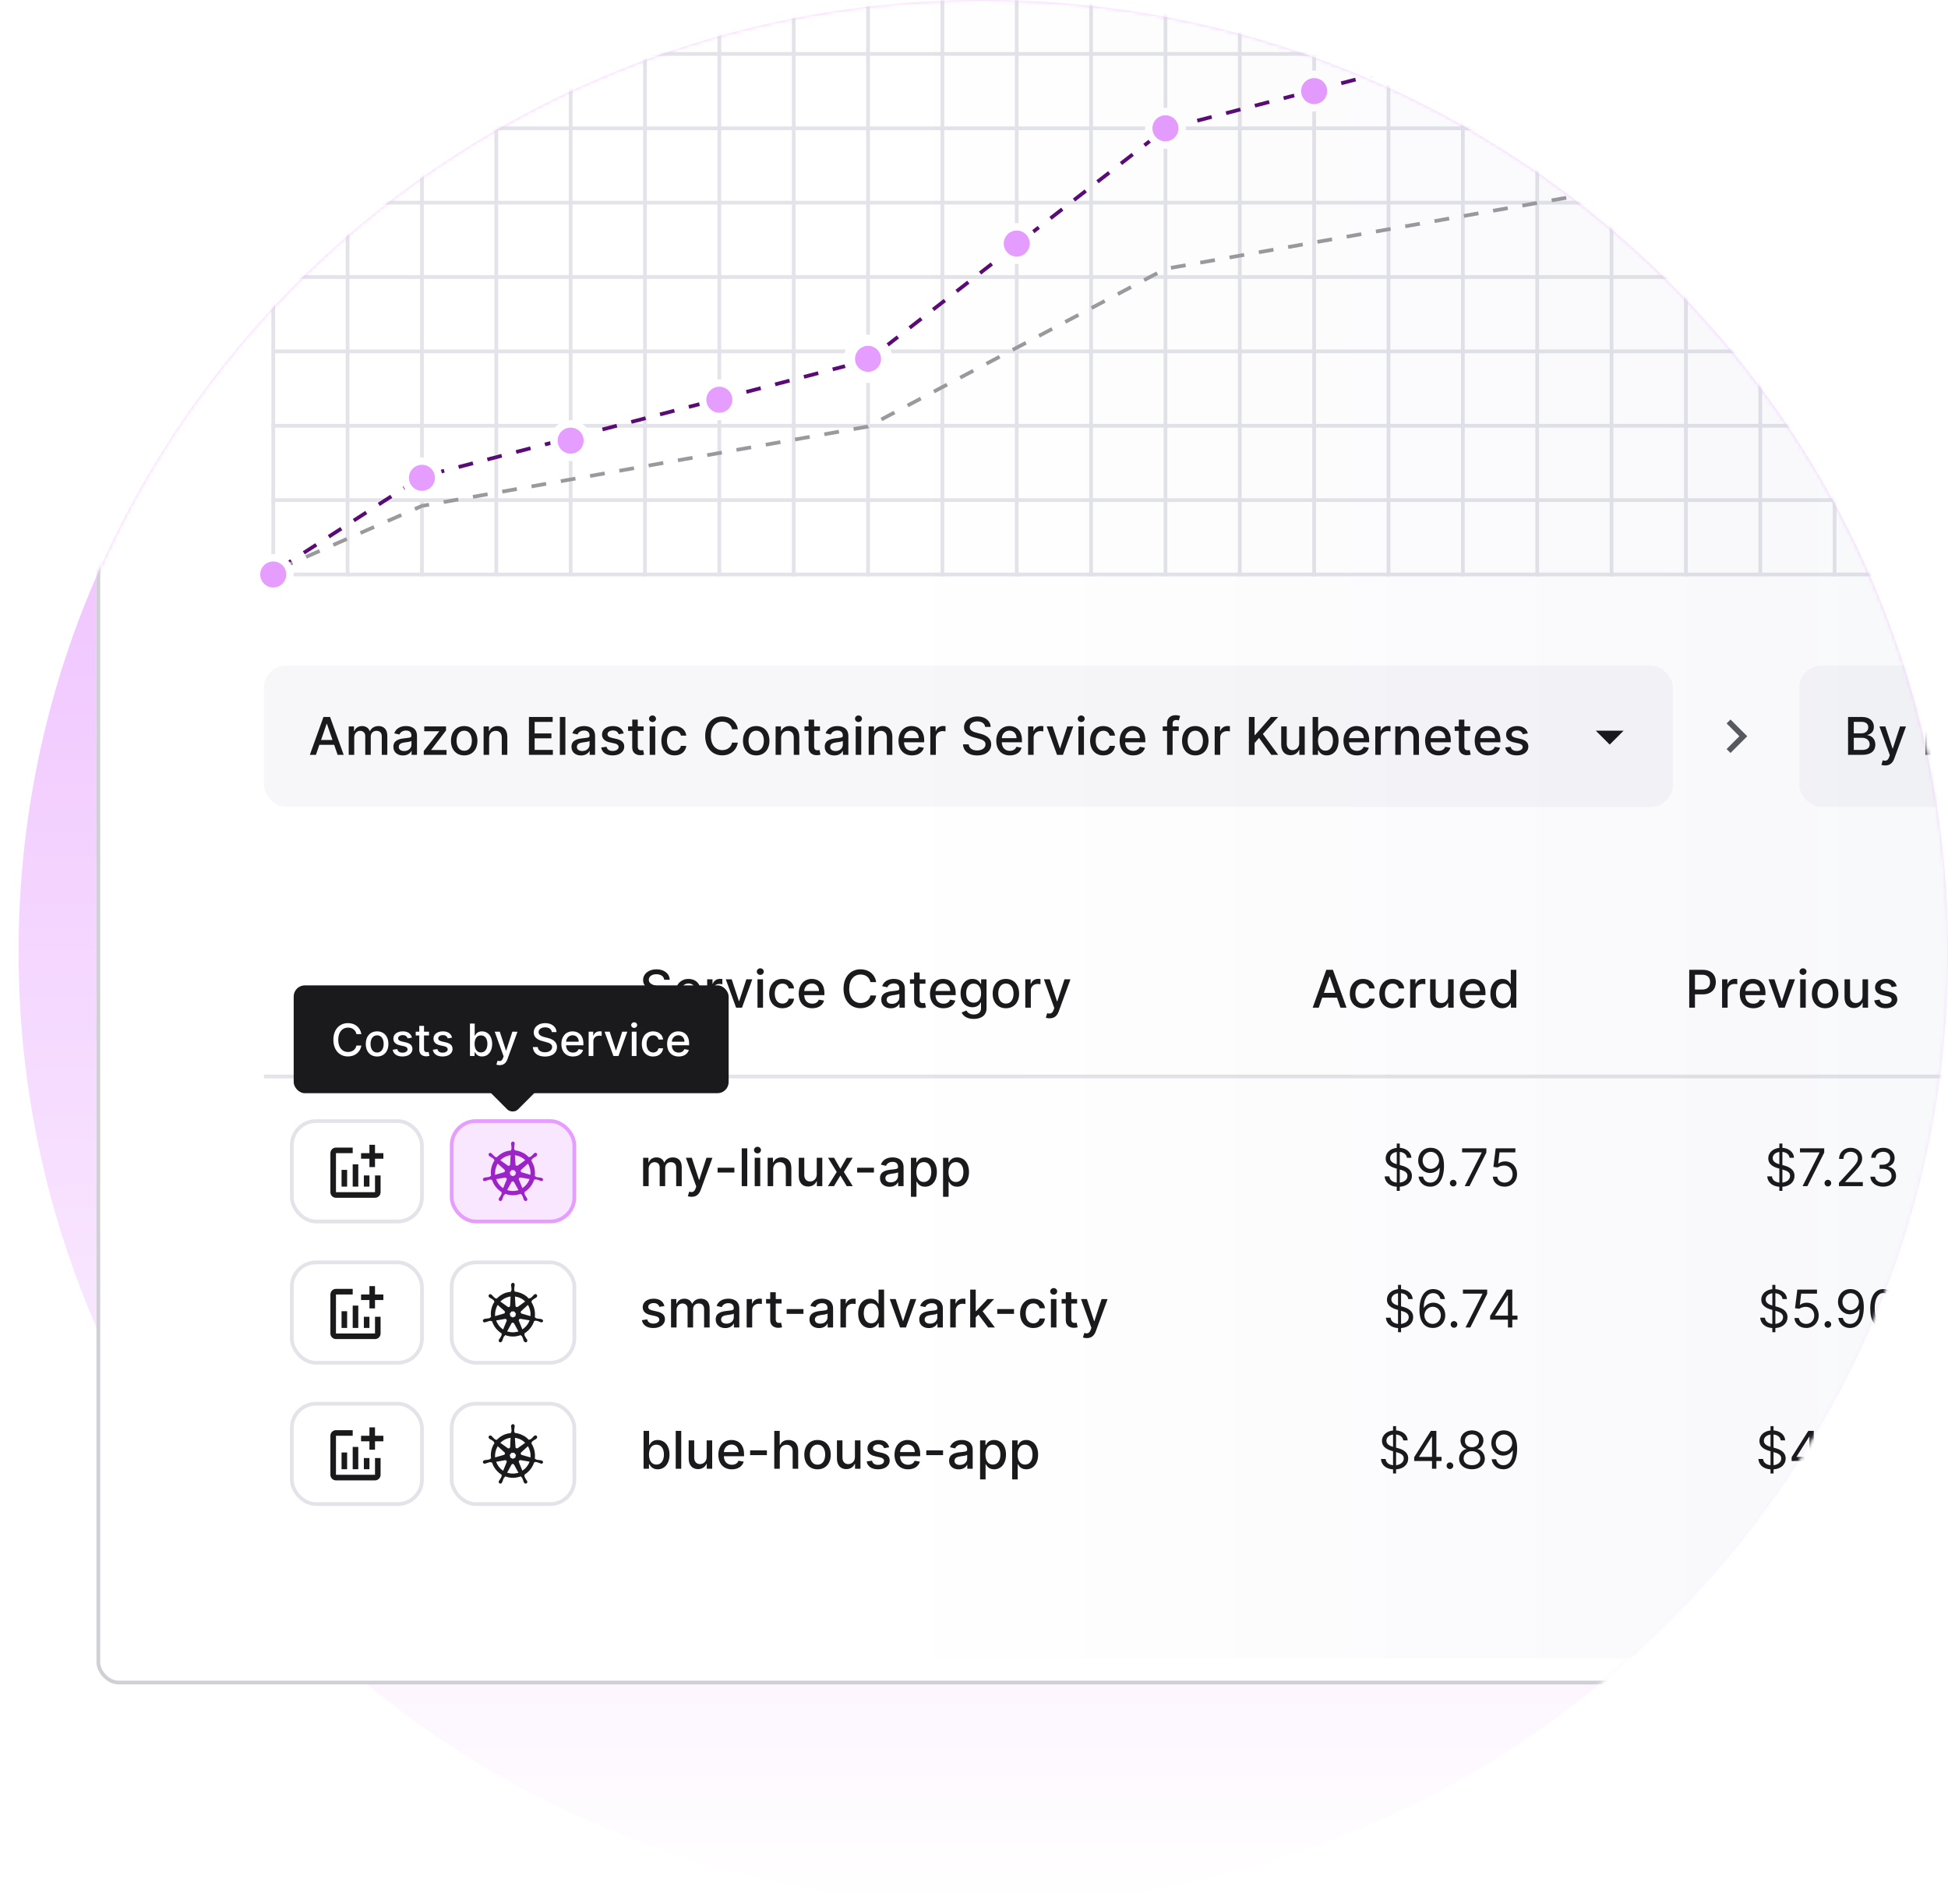 <svg width="524" height="512" viewBox="0 0 524 512" fill="none" xmlns="http://www.w3.org/2000/svg">
<path d="M264.5 512C407.818 512 524 397.436 524 256.115C524 256.076 524 256.038 523.999 256C524 255.962 524 255.924 524 255.885C524 114.564 407.818 0 264.5 0C121.182 0 5 114.564 5 255.885C5 255.924 5 255.962 5 256C5 256.038 5 256.076 5 256.115C5 297.03 14.738 335.702 32.054 370C74.548 454.17 162.675 512 264.5 512Z" fill="url(#paint0_linear_435_437)"/>
<mask id="mask0_435_437" style="mask-type:alpha" maskUnits="userSpaceOnUse" x="0" y="0" width="524" height="512">
<path fill-rule="evenodd" clip-rule="evenodd" d="M524 255.885C524 255.924 524 255.962 523.999 256C524 256.038 524 256.076 524 256.115C524 295.861 514.81 333.491 498.41 367.052C497.928 368.038 497.44 369.021 496.946 370C455.899 451.305 372.271 508.033 274.849 511.8L274.5 512H264.5H0V327V238L5.82 235.395C8.499 202.057 17.657 170.517 32.054 142C74.548 57.83 162.675 0 264.5 0C366.325 0 454.452 57.83 496.946 142C514.262 176.298 524 214.97 524 255.885Z" fill="#C4C4C4"/>
</mask>
<g mask="url(#mask0_435_437)">
<g filter="url(#filter0_d_435_437)">
<rect x="538.953" y="447" width="507" height="473" rx="6" transform="rotate(-180 538.953 447)" fill="white"/>
<rect x="538.453" y="446.5" width="506" height="472" rx="5.5" transform="rotate(-180 538.453 446.5)" stroke="#CFCFD6"/>
</g>
<rect x="78.5" y="301.5" width="35" height="27" rx="6.5" fill="white"/>
<path d="M103.125 310.125V311.625H100.875V313.875H99.375V311.625H97.125V310.125H99.375V307.875H100.875V310.125H103.125ZM100.875 320.625H90.375V310.125H94.875V308.625H90.375C89.55 308.625 88.875 309.3 88.875 310.125V320.625C88.875 321.45 89.55 322.125 90.375 322.125H100.875C101.7 322.125 102.375 321.45 102.375 320.625V316.125H100.875V320.625ZM97.875 316.125V319.125H99.375V316.125H97.875ZM94.875 319.125H96.375V313.125H94.875V319.125ZM93.375 319.125V314.625H91.875V319.125H93.375Z" fill="#1A1A1C"/>
<rect x="78.5" y="301.5" width="35" height="27" rx="6.5" stroke="#E3E3E9"/>
<rect x="78.5" y="339.5" width="35" height="27" rx="6.5" fill="white"/>
<path d="M103.125 348.125V349.625H100.875V351.875H99.375V349.625H97.125V348.125H99.375V345.875H100.875V348.125H103.125ZM100.875 358.625H90.375V348.125H94.875V346.625H90.375C89.55 346.625 88.875 347.3 88.875 348.125V358.625C88.875 359.45 89.55 360.125 90.375 360.125H100.875C101.7 360.125 102.375 359.45 102.375 358.625V354.125H100.875V358.625ZM97.875 354.125V357.125H99.375V354.125H97.875ZM94.875 357.125H96.375V351.125H94.875V357.125ZM93.375 357.125V352.625H91.875V357.125H93.375Z" fill="#1A1A1C"/>
<rect x="78.5" y="339.5" width="35" height="27" rx="6.5" stroke="#E3E3E9"/>
<rect x="78.5" y="377.5" width="35" height="27" rx="6.5" fill="white"/>
<path d="M103.125 386.125V387.625H100.875V389.875H99.375V387.625H97.125V386.125H99.375V383.875H100.875V386.125H103.125ZM100.875 396.625H90.375V386.125H94.875V384.625H90.375C89.55 384.625 88.875 385.3 88.875 386.125V396.625C88.875 397.45 89.55 398.125 90.375 398.125H100.875C101.7 398.125 102.375 397.45 102.375 396.625V392.125H100.875V396.625ZM97.875 392.125V395.125H99.375V392.125H97.875ZM94.875 395.125H96.375V389.125H94.875V395.125ZM93.375 395.125V390.625H91.875V395.125H93.375Z" fill="#1A1A1C"/>
<rect x="78.5" y="377.5" width="35" height="27" rx="6.5" stroke="#E3E3E9"/>
<rect x="121.5" y="301.5" width="33" height="27" rx="6.5" fill="#F9E7FF"/>
<path d="M145.665 316.77C145.64 316.77 145.616 316.77 145.616 316.745C145.616 316.721 145.567 316.721 145.518 316.721C145.421 316.696 145.323 316.696 145.225 316.696C145.177 316.696 145.128 316.696 145.079 316.671H145.055C144.786 316.646 144.493 316.597 144.225 316.523C144.152 316.498 144.079 316.424 144.054 316.35C144.079 316.35 144.054 316.35 144.054 316.35L143.859 316.3C143.957 315.583 143.908 314.842 143.761 314.125C143.591 313.408 143.298 312.716 142.907 312.098L143.054 311.949V311.924C143.054 311.85 143.078 311.751 143.127 311.702C143.347 311.504 143.566 311.356 143.81 311.208C143.859 311.183 143.908 311.158 143.957 311.133C144.054 311.084 144.127 311.034 144.225 310.985C144.249 310.96 144.274 310.96 144.298 310.936C144.323 310.911 144.298 310.911 144.298 310.886C144.518 310.713 144.567 310.416 144.396 310.194C144.323 310.095 144.176 310.021 144.054 310.021C143.932 310.021 143.81 310.07 143.713 310.144L143.688 310.169C143.664 310.194 143.639 310.219 143.615 310.219C143.542 310.293 143.469 310.367 143.42 310.441C143.395 310.491 143.347 310.515 143.322 310.54C143.151 310.738 142.932 310.936 142.712 311.084C142.663 311.109 142.615 311.133 142.566 311.133C142.541 311.133 142.493 311.133 142.468 311.109H142.444L142.249 311.232C142.054 311.034 141.834 310.837 141.639 310.639C140.736 309.922 139.614 309.477 138.467 309.353L138.442 309.156V309.18C138.369 309.131 138.345 309.057 138.32 308.983C138.32 308.711 138.32 308.439 138.369 308.142V308.117C138.369 308.068 138.394 308.018 138.394 307.969C138.418 307.87 138.418 307.771 138.442 307.672V307.524C138.467 307.277 138.272 307.029 138.028 307.005C137.881 306.98 137.735 307.054 137.613 307.178C137.515 307.277 137.467 307.4 137.467 307.524V307.648C137.467 307.746 137.491 307.845 137.515 307.944C137.54 307.994 137.54 308.043 137.54 308.093V308.117C137.589 308.389 137.589 308.661 137.589 308.958C137.564 309.032 137.54 309.106 137.467 309.156V309.205L137.442 309.403C137.174 309.428 136.905 309.477 136.613 309.526C135.466 309.774 134.417 310.392 133.611 311.257L133.465 311.158H133.441C133.416 311.158 133.392 311.183 133.343 311.183C133.294 311.183 133.245 311.158 133.197 311.133C132.977 310.96 132.758 310.763 132.587 310.565C132.562 310.515 132.514 310.491 132.489 310.466C132.416 310.392 132.367 310.318 132.294 310.243C132.27 310.219 132.245 310.219 132.221 310.194C132.196 310.169 132.196 310.169 132.196 310.169C132.099 310.095 131.977 310.046 131.855 310.046C131.708 310.046 131.586 310.095 131.513 310.219C131.367 310.441 131.416 310.738 131.611 310.911C131.635 310.911 131.635 310.936 131.635 310.936C131.635 310.936 131.684 310.985 131.708 310.985C131.782 311.034 131.879 311.084 131.977 311.133C132.026 311.158 132.074 311.183 132.123 311.208C132.367 311.356 132.611 311.504 132.806 311.702C132.855 311.751 132.904 311.85 132.88 311.924V311.9L133.026 312.048C133.002 312.098 132.977 312.122 132.953 312.172C132.196 313.383 131.879 314.817 132.099 316.226L131.904 316.276C131.904 316.3 131.879 316.3 131.879 316.3C131.855 316.374 131.782 316.424 131.708 316.473C131.44 316.548 131.172 316.597 130.879 316.622C130.83 316.622 130.781 316.622 130.732 316.646C130.635 316.646 130.537 316.671 130.44 316.671C130.415 316.671 130.391 316.696 130.342 316.696C130.318 316.696 130.318 316.696 130.293 316.721C130.025 316.77 129.854 317.017 129.903 317.289C129.952 317.512 130.171 317.66 130.391 317.635C130.44 317.635 130.464 317.635 130.513 317.611C130.537 317.611 130.537 317.611 130.537 317.586C130.537 317.561 130.61 317.586 130.635 317.586C130.732 317.561 130.83 317.512 130.903 317.487C130.952 317.462 131.001 317.438 131.05 317.438H131.074C131.342 317.339 131.586 317.264 131.879 317.215H131.904C131.977 317.215 132.05 317.24 132.099 317.289C132.123 317.289 132.123 317.314 132.123 317.314L132.343 317.289C132.709 318.426 133.392 319.44 134.343 320.182C134.563 320.355 134.758 320.503 135.002 320.627L134.88 320.8C134.88 320.824 134.905 320.824 134.905 320.824C134.953 320.899 134.953 320.998 134.929 321.072C134.831 321.319 134.685 321.566 134.539 321.789V321.813C134.514 321.863 134.49 321.888 134.441 321.937C134.392 321.986 134.343 322.085 134.27 322.184C134.246 322.209 134.246 322.234 134.221 322.258C134.221 322.258 134.221 322.283 134.197 322.283C134.075 322.53 134.173 322.827 134.392 322.951C134.441 322.975 134.514 323 134.563 323C134.758 323 134.929 322.876 135.027 322.703C135.027 322.703 135.027 322.679 135.051 322.679C135.051 322.654 135.075 322.629 135.1 322.604C135.124 322.506 135.173 322.431 135.197 322.332L135.246 322.184C135.319 321.912 135.441 321.665 135.563 321.418C135.612 321.344 135.685 321.294 135.759 321.269C135.783 321.269 135.783 321.269 135.783 321.245L135.881 321.047C136.564 321.319 137.271 321.443 138.003 321.443C138.442 321.443 138.882 321.393 139.321 321.269C139.589 321.22 139.858 321.121 140.102 321.047L140.199 321.22C140.224 321.22 140.224 321.22 140.224 321.245C140.297 321.269 140.37 321.319 140.419 321.393C140.541 321.64 140.663 321.888 140.736 322.159V322.184L140.785 322.332C140.809 322.431 140.834 322.53 140.882 322.604C140.907 322.629 140.907 322.654 140.931 322.679C140.931 322.679 140.931 322.703 140.956 322.703C141.053 322.876 141.224 323 141.419 323C141.492 323 141.541 322.975 141.614 322.951C141.712 322.901 141.81 322.802 141.834 322.679C141.858 322.555 141.858 322.431 141.81 322.308C141.81 322.283 141.785 322.283 141.785 322.283C141.785 322.258 141.761 322.234 141.736 322.209C141.688 322.11 141.639 322.036 141.566 321.962C141.541 321.912 141.517 321.888 141.468 321.838V321.789C141.297 321.566 141.175 321.319 141.078 321.072C141.053 320.998 141.053 320.899 141.102 320.824C141.102 320.8 141.126 320.8 141.126 320.8L141.053 320.602C142.298 319.836 143.249 318.649 143.688 317.24L143.883 317.264C143.908 317.264 143.908 317.24 143.908 317.24C143.957 317.19 144.03 317.166 144.103 317.166H144.127C144.396 317.215 144.664 317.289 144.908 317.388H144.933C144.981 317.413 145.03 317.438 145.079 317.438C145.177 317.487 145.25 317.536 145.347 317.561C145.372 317.561 145.396 317.586 145.445 317.586C145.469 317.586 145.469 317.586 145.494 317.611C145.543 317.635 145.567 317.635 145.616 317.635C145.835 317.635 146.031 317.487 146.104 317.289C146.079 317.017 145.884 316.819 145.665 316.77V316.77ZM138.613 316.004L137.954 316.325L137.296 316.004L137.125 315.287L137.589 314.693H138.32L138.784 315.287L138.613 316.004V316.004ZM142.59 314.397C142.712 314.916 142.737 315.435 142.688 315.954L140.37 315.287C140.15 315.237 140.028 315.015 140.077 314.792C140.102 314.718 140.126 314.669 140.175 314.619L142.005 312.938C142.273 313.383 142.468 313.878 142.59 314.397V314.397ZM141.273 312.023L139.272 313.457C139.101 313.556 138.857 313.531 138.735 313.358C138.686 313.309 138.662 313.259 138.662 313.185L138.516 310.688C139.589 310.812 140.541 311.282 141.273 312.023V312.023ZM136.857 310.763L137.345 310.664L137.223 313.136C137.223 313.358 137.027 313.531 136.808 313.531C136.735 313.531 136.686 313.507 136.613 313.482L134.587 312.023C135.222 311.405 136.003 310.96 136.857 310.763ZM133.88 312.938L135.685 314.57C135.856 314.718 135.881 314.965 135.734 315.138C135.685 315.213 135.637 315.237 135.539 315.262L133.172 315.954C133.099 314.916 133.343 313.853 133.88 312.938V312.938ZM133.465 317.116L135.881 316.696C136.076 316.696 136.271 316.819 136.295 317.017C136.32 317.091 136.32 317.19 136.271 317.264L135.344 319.539C134.49 318.97 133.807 318.105 133.465 317.116V317.116ZM139.004 320.182C138.662 320.256 138.32 320.305 137.954 320.305C137.442 320.305 136.905 320.206 136.417 320.058L137.613 317.858C137.735 317.709 137.93 317.66 138.101 317.759C138.174 317.808 138.223 317.858 138.296 317.932L139.467 320.083C139.321 320.108 139.174 320.132 139.004 320.182V320.182ZM141.98 318.031C141.614 318.624 141.102 319.143 140.516 319.514L139.565 317.19C139.516 316.993 139.614 316.795 139.784 316.721C139.858 316.696 139.931 316.671 140.004 316.671L142.444 317.091C142.322 317.438 142.176 317.759 141.98 318.031Z" fill="#9C24C7"/>
<rect x="121.5" y="301.5" width="33" height="27" rx="6.5" stroke="#E59DFF"/>
<rect x="121.5" y="339.5" width="33" height="27" rx="6.5" fill="white"/>
<path d="M145.665 354.77C145.64 354.77 145.616 354.77 145.616 354.745C145.616 354.721 145.567 354.721 145.518 354.721C145.421 354.696 145.323 354.696 145.225 354.696C145.177 354.696 145.128 354.696 145.079 354.671H145.055C144.786 354.646 144.493 354.597 144.225 354.523C144.152 354.498 144.079 354.424 144.054 354.35C144.079 354.35 144.054 354.35 144.054 354.35L143.859 354.3C143.957 353.583 143.908 352.842 143.761 352.125C143.591 351.408 143.298 350.716 142.907 350.098L143.054 349.949V349.924C143.054 349.85 143.078 349.751 143.127 349.702C143.347 349.504 143.566 349.356 143.81 349.208C143.859 349.183 143.908 349.158 143.957 349.133C144.054 349.084 144.127 349.034 144.225 348.985C144.249 348.96 144.274 348.96 144.298 348.936C144.323 348.911 144.298 348.911 144.298 348.886C144.518 348.713 144.567 348.416 144.396 348.194C144.323 348.095 144.176 348.021 144.054 348.021C143.932 348.021 143.81 348.07 143.713 348.144L143.688 348.169C143.664 348.194 143.639 348.219 143.615 348.219C143.542 348.293 143.469 348.367 143.42 348.441C143.395 348.491 143.347 348.515 143.322 348.54C143.151 348.738 142.932 348.936 142.712 349.084C142.663 349.109 142.615 349.133 142.566 349.133C142.541 349.133 142.493 349.133 142.468 349.109H142.444L142.249 349.232C142.054 349.034 141.834 348.837 141.639 348.639C140.736 347.922 139.614 347.477 138.467 347.353L138.442 347.156V347.18C138.369 347.131 138.345 347.057 138.32 346.983C138.32 346.711 138.32 346.439 138.369 346.142V346.117C138.369 346.068 138.394 346.018 138.394 345.969C138.418 345.87 138.418 345.771 138.442 345.672V345.524C138.467 345.277 138.272 345.029 138.028 345.005C137.881 344.98 137.735 345.054 137.613 345.178C137.515 345.277 137.467 345.4 137.467 345.524V345.648C137.467 345.746 137.491 345.845 137.515 345.944C137.54 345.994 137.54 346.043 137.54 346.093V346.117C137.589 346.389 137.589 346.661 137.589 346.958C137.564 347.032 137.54 347.106 137.467 347.156V347.205L137.442 347.403C137.174 347.428 136.905 347.477 136.613 347.526C135.466 347.774 134.417 348.392 133.611 349.257L133.465 349.158H133.441C133.416 349.158 133.392 349.183 133.343 349.183C133.294 349.183 133.245 349.158 133.197 349.133C132.977 348.96 132.758 348.763 132.587 348.565C132.562 348.515 132.514 348.491 132.489 348.466C132.416 348.392 132.367 348.318 132.294 348.243C132.27 348.219 132.245 348.219 132.221 348.194C132.196 348.169 132.196 348.169 132.196 348.169C132.099 348.095 131.977 348.046 131.855 348.046C131.708 348.046 131.586 348.095 131.513 348.219C131.367 348.441 131.416 348.738 131.611 348.911C131.635 348.911 131.635 348.936 131.635 348.936C131.635 348.936 131.684 348.985 131.708 348.985C131.782 349.034 131.879 349.084 131.977 349.133C132.026 349.158 132.074 349.183 132.123 349.208C132.367 349.356 132.611 349.504 132.806 349.702C132.855 349.751 132.904 349.85 132.88 349.924V349.9L133.026 350.048C133.002 350.098 132.977 350.122 132.953 350.172C132.196 351.383 131.879 352.817 132.099 354.226L131.904 354.276C131.904 354.3 131.879 354.3 131.879 354.3C131.855 354.374 131.782 354.424 131.708 354.473C131.44 354.548 131.172 354.597 130.879 354.622C130.83 354.622 130.781 354.622 130.732 354.646C130.635 354.646 130.537 354.671 130.44 354.671C130.415 354.671 130.391 354.696 130.342 354.696C130.318 354.696 130.318 354.696 130.293 354.721C130.025 354.77 129.854 355.017 129.903 355.289C129.952 355.512 130.171 355.66 130.391 355.635C130.44 355.635 130.464 355.635 130.513 355.611C130.537 355.611 130.537 355.611 130.537 355.586C130.537 355.561 130.61 355.586 130.635 355.586C130.732 355.561 130.83 355.512 130.903 355.487C130.952 355.462 131.001 355.438 131.05 355.438H131.074C131.342 355.339 131.586 355.264 131.879 355.215H131.904C131.977 355.215 132.05 355.24 132.099 355.289C132.123 355.289 132.123 355.314 132.123 355.314L132.343 355.289C132.709 356.426 133.392 357.44 134.343 358.182C134.563 358.355 134.758 358.503 135.002 358.627L134.88 358.8C134.88 358.824 134.905 358.824 134.905 358.824C134.953 358.899 134.953 358.998 134.929 359.072C134.831 359.319 134.685 359.566 134.539 359.789V359.813C134.514 359.863 134.49 359.888 134.441 359.937C134.392 359.986 134.343 360.085 134.27 360.184C134.246 360.209 134.246 360.234 134.221 360.258C134.221 360.258 134.221 360.283 134.197 360.283C134.075 360.53 134.173 360.827 134.392 360.951C134.441 360.975 134.514 361 134.563 361C134.758 361 134.929 360.876 135.027 360.703C135.027 360.703 135.027 360.679 135.051 360.679C135.051 360.654 135.075 360.629 135.1 360.604C135.124 360.506 135.173 360.431 135.197 360.332L135.246 360.184C135.319 359.912 135.441 359.665 135.563 359.418C135.612 359.344 135.685 359.294 135.759 359.269C135.783 359.269 135.783 359.269 135.783 359.245L135.881 359.047C136.564 359.319 137.271 359.443 138.003 359.443C138.442 359.443 138.882 359.393 139.321 359.269C139.589 359.22 139.858 359.121 140.102 359.047L140.199 359.22C140.224 359.22 140.224 359.22 140.224 359.245C140.297 359.269 140.37 359.319 140.419 359.393C140.541 359.64 140.663 359.888 140.736 360.159V360.184L140.785 360.332C140.809 360.431 140.834 360.53 140.882 360.604C140.907 360.629 140.907 360.654 140.931 360.679C140.931 360.679 140.931 360.703 140.956 360.703C141.053 360.876 141.224 361 141.419 361C141.492 361 141.541 360.975 141.614 360.951C141.712 360.901 141.81 360.802 141.834 360.679C141.858 360.555 141.858 360.431 141.81 360.308C141.81 360.283 141.785 360.283 141.785 360.283C141.785 360.258 141.761 360.234 141.736 360.209C141.688 360.11 141.639 360.036 141.566 359.962C141.541 359.912 141.517 359.887 141.468 359.838V359.789C141.297 359.566 141.175 359.319 141.078 359.072C141.053 358.998 141.053 358.899 141.102 358.824C141.102 358.8 141.126 358.8 141.126 358.8L141.053 358.602C142.298 357.836 143.249 356.649 143.688 355.24L143.883 355.264C143.908 355.264 143.908 355.24 143.908 355.24C143.957 355.19 144.03 355.166 144.103 355.166H144.127C144.396 355.215 144.664 355.289 144.908 355.388H144.933C144.981 355.413 145.03 355.438 145.079 355.438C145.177 355.487 145.25 355.536 145.347 355.561C145.372 355.561 145.396 355.586 145.445 355.586C145.469 355.586 145.469 355.586 145.494 355.611C145.543 355.635 145.567 355.635 145.616 355.635C145.835 355.635 146.031 355.487 146.104 355.289C146.079 355.017 145.884 354.819 145.665 354.77ZM138.613 354.004L137.954 354.325L137.296 354.004L137.125 353.287L137.589 352.693H138.32L138.784 353.287L138.613 354.004ZM142.59 352.397C142.712 352.916 142.737 353.435 142.688 353.954L140.37 353.287C140.15 353.237 140.028 353.015 140.077 352.792C140.102 352.718 140.126 352.669 140.175 352.619L142.005 350.938C142.273 351.383 142.468 351.878 142.59 352.397ZM141.273 350.023L139.272 351.457C139.101 351.556 138.857 351.531 138.735 351.358C138.686 351.309 138.662 351.259 138.662 351.185L138.516 348.688C139.589 348.812 140.541 349.282 141.273 350.023ZM136.857 348.763L137.345 348.664L137.223 351.136C137.223 351.358 137.027 351.531 136.808 351.531C136.735 351.531 136.686 351.507 136.613 351.482L134.587 350.023C135.222 349.405 136.003 348.96 136.857 348.763ZM133.88 350.938L135.685 352.57C135.856 352.718 135.881 352.965 135.734 353.138C135.685 353.213 135.637 353.237 135.539 353.262L133.172 353.954C133.099 352.916 133.343 351.853 133.88 350.938ZM133.465 355.116L135.881 354.696C136.076 354.696 136.271 354.819 136.295 355.017C136.32 355.091 136.32 355.19 136.271 355.264L135.344 357.539C134.49 356.97 133.807 356.105 133.465 355.116ZM139.004 358.182C138.662 358.256 138.32 358.305 137.954 358.305C137.442 358.305 136.905 358.206 136.417 358.058L137.613 355.858C137.735 355.709 137.93 355.66 138.101 355.759C138.174 355.808 138.223 355.858 138.296 355.932L139.467 358.083C139.321 358.108 139.174 358.132 139.004 358.182ZM141.98 356.031C141.614 356.624 141.102 357.143 140.516 357.514L139.565 355.19C139.516 354.993 139.614 354.795 139.784 354.721C139.858 354.696 139.931 354.671 140.004 354.671L142.444 355.091C142.322 355.438 142.176 355.759 141.98 356.031Z" fill="#1A1A1C"/>
<rect x="121.5" y="339.5" width="33" height="27" rx="6.5" stroke="#E3E3E9"/>
<rect x="121.5" y="377.5" width="33" height="27" rx="6.5" fill="white"/>
<path d="M145.665 392.77C145.64 392.77 145.616 392.77 145.616 392.745C145.616 392.721 145.567 392.721 145.518 392.721C145.421 392.696 145.323 392.696 145.225 392.696C145.177 392.696 145.128 392.696 145.079 392.671H145.055C144.786 392.646 144.493 392.597 144.225 392.523C144.152 392.498 144.079 392.424 144.054 392.35C144.079 392.35 144.054 392.35 144.054 392.35L143.859 392.3C143.957 391.583 143.908 390.842 143.761 390.125C143.591 389.408 143.298 388.716 142.907 388.098L143.054 387.949V387.924C143.054 387.85 143.078 387.751 143.127 387.702C143.347 387.504 143.566 387.356 143.81 387.208C143.859 387.183 143.908 387.158 143.957 387.133C144.054 387.084 144.127 387.034 144.225 386.985C144.249 386.96 144.274 386.96 144.298 386.936C144.323 386.911 144.298 386.911 144.298 386.886C144.518 386.713 144.567 386.416 144.396 386.194C144.323 386.095 144.176 386.021 144.054 386.021C143.932 386.021 143.81 386.07 143.713 386.144L143.688 386.169C143.664 386.194 143.639 386.219 143.615 386.219C143.542 386.293 143.469 386.367 143.42 386.441C143.395 386.491 143.347 386.515 143.322 386.54C143.151 386.738 142.932 386.936 142.712 387.084C142.663 387.109 142.615 387.133 142.566 387.133C142.541 387.133 142.493 387.133 142.468 387.109H142.444L142.249 387.232C142.054 387.034 141.834 386.837 141.639 386.639C140.736 385.922 139.614 385.477 138.467 385.353L138.442 385.156V385.18C138.369 385.131 138.345 385.057 138.32 384.983C138.32 384.711 138.32 384.439 138.369 384.142V384.117C138.369 384.068 138.394 384.018 138.394 383.969C138.418 383.87 138.418 383.771 138.442 383.672V383.524C138.467 383.277 138.272 383.029 138.028 383.005C137.881 382.98 137.735 383.054 137.613 383.178C137.515 383.277 137.467 383.4 137.467 383.524V383.648C137.467 383.746 137.491 383.845 137.515 383.944C137.54 383.994 137.54 384.043 137.54 384.093V384.117C137.589 384.389 137.589 384.661 137.589 384.958C137.564 385.032 137.54 385.106 137.467 385.156V385.205L137.442 385.403C137.174 385.428 136.905 385.477 136.613 385.526C135.466 385.774 134.417 386.392 133.611 387.257L133.465 387.158H133.441C133.416 387.158 133.392 387.183 133.343 387.183C133.294 387.183 133.245 387.158 133.197 387.133C132.977 386.96 132.758 386.763 132.587 386.565C132.562 386.515 132.514 386.491 132.489 386.466C132.416 386.392 132.367 386.318 132.294 386.243C132.27 386.219 132.245 386.219 132.221 386.194C132.196 386.169 132.196 386.169 132.196 386.169C132.099 386.095 131.977 386.046 131.855 386.046C131.708 386.046 131.586 386.095 131.513 386.219C131.367 386.441 131.416 386.738 131.611 386.911C131.635 386.911 131.635 386.936 131.635 386.936C131.635 386.936 131.684 386.985 131.708 386.985C131.782 387.034 131.879 387.084 131.977 387.133C132.026 387.158 132.074 387.183 132.123 387.208C132.367 387.356 132.611 387.504 132.806 387.702C132.855 387.751 132.904 387.85 132.88 387.924V387.9L133.026 388.048C133.002 388.098 132.977 388.122 132.953 388.172C132.196 389.383 131.879 390.817 132.099 392.226L131.904 392.276C131.904 392.3 131.879 392.3 131.879 392.3C131.855 392.374 131.782 392.424 131.708 392.473C131.44 392.548 131.172 392.597 130.879 392.622C130.83 392.622 130.781 392.622 130.732 392.646C130.635 392.646 130.537 392.671 130.44 392.671C130.415 392.671 130.391 392.696 130.342 392.696C130.318 392.696 130.318 392.696 130.293 392.721C130.025 392.77 129.854 393.017 129.903 393.289C129.952 393.512 130.171 393.66 130.391 393.635C130.44 393.635 130.464 393.635 130.513 393.611C130.537 393.611 130.537 393.611 130.537 393.586C130.537 393.561 130.61 393.586 130.635 393.586C130.732 393.561 130.83 393.512 130.903 393.487C130.952 393.462 131.001 393.438 131.05 393.438H131.074C131.342 393.339 131.586 393.264 131.879 393.215H131.904C131.977 393.215 132.05 393.24 132.099 393.289C132.123 393.289 132.123 393.314 132.123 393.314L132.343 393.289C132.709 394.426 133.392 395.44 134.343 396.182C134.563 396.355 134.758 396.503 135.002 396.627L134.88 396.8C134.88 396.824 134.905 396.824 134.905 396.824C134.953 396.899 134.953 396.998 134.929 397.072C134.831 397.319 134.685 397.566 134.539 397.789V397.813C134.514 397.863 134.49 397.888 134.441 397.937C134.392 397.986 134.343 398.085 134.27 398.184C134.246 398.209 134.246 398.234 134.221 398.258C134.221 398.258 134.221 398.283 134.197 398.283C134.075 398.53 134.173 398.827 134.392 398.951C134.441 398.975 134.514 399 134.563 399C134.758 399 134.929 398.876 135.027 398.703C135.027 398.703 135.027 398.679 135.051 398.679C135.051 398.654 135.075 398.629 135.1 398.604C135.124 398.506 135.173 398.431 135.197 398.332L135.246 398.184C135.319 397.912 135.441 397.665 135.563 397.418C135.612 397.344 135.685 397.294 135.759 397.269C135.783 397.269 135.783 397.269 135.783 397.245L135.881 397.047C136.564 397.319 137.271 397.443 138.003 397.443C138.442 397.443 138.882 397.393 139.321 397.269C139.589 397.22 139.858 397.121 140.102 397.047L140.199 397.22C140.224 397.22 140.224 397.22 140.224 397.245C140.297 397.269 140.37 397.319 140.419 397.393C140.541 397.64 140.663 397.888 140.736 398.159V398.184L140.785 398.332C140.809 398.431 140.834 398.53 140.882 398.604C140.907 398.629 140.907 398.654 140.931 398.679C140.931 398.679 140.931 398.703 140.956 398.703C141.053 398.876 141.224 399 141.419 399C141.492 399 141.541 398.975 141.614 398.951C141.712 398.901 141.81 398.802 141.834 398.679C141.858 398.555 141.858 398.431 141.81 398.308C141.81 398.283 141.785 398.283 141.785 398.283C141.785 398.258 141.761 398.234 141.736 398.209C141.688 398.11 141.639 398.036 141.566 397.962C141.541 397.912 141.517 397.887 141.468 397.838V397.789C141.297 397.566 141.175 397.319 141.078 397.072C141.053 396.998 141.053 396.899 141.102 396.824C141.102 396.8 141.126 396.8 141.126 396.8L141.053 396.602C142.298 395.836 143.249 394.649 143.688 393.24L143.883 393.264C143.908 393.264 143.908 393.24 143.908 393.24C143.957 393.19 144.03 393.166 144.103 393.166H144.127C144.396 393.215 144.664 393.289 144.908 393.388H144.933C144.981 393.413 145.03 393.438 145.079 393.438C145.177 393.487 145.25 393.536 145.347 393.561C145.372 393.561 145.396 393.586 145.445 393.586C145.469 393.586 145.469 393.586 145.494 393.611C145.543 393.635 145.567 393.635 145.616 393.635C145.835 393.635 146.031 393.487 146.104 393.289C146.079 393.017 145.884 392.819 145.665 392.77ZM138.613 392.004L137.954 392.325L137.296 392.004L137.125 391.287L137.589 390.693H138.32L138.784 391.287L138.613 392.004ZM142.59 390.397C142.712 390.916 142.737 391.435 142.688 391.954L140.37 391.287C140.15 391.237 140.028 391.015 140.077 390.792C140.102 390.718 140.126 390.669 140.175 390.619L142.005 388.938C142.273 389.383 142.468 389.878 142.59 390.397ZM141.273 388.023L139.272 389.457C139.101 389.556 138.857 389.531 138.735 389.358C138.686 389.309 138.662 389.259 138.662 389.185L138.516 386.688C139.589 386.812 140.541 387.282 141.273 388.023ZM136.857 386.763L137.345 386.664L137.223 389.136C137.223 389.358 137.027 389.531 136.808 389.531C136.735 389.531 136.686 389.507 136.613 389.482L134.587 388.023C135.222 387.405 136.003 386.96 136.857 386.763ZM133.88 388.938L135.685 390.57C135.856 390.718 135.881 390.965 135.734 391.138C135.685 391.213 135.637 391.237 135.539 391.262L133.172 391.954C133.099 390.916 133.343 389.853 133.88 388.938ZM133.465 393.116L135.881 392.696C136.076 392.696 136.271 392.819 136.295 393.017C136.32 393.091 136.32 393.19 136.271 393.264L135.344 395.539C134.49 394.97 133.807 394.105 133.465 393.116ZM139.004 396.182C138.662 396.256 138.32 396.305 137.954 396.305C137.442 396.305 136.905 396.206 136.417 396.058L137.613 393.858C137.735 393.709 137.93 393.66 138.101 393.759C138.174 393.808 138.223 393.858 138.296 393.932L139.467 396.083C139.321 396.108 139.174 396.132 139.004 396.182ZM141.98 394.031C141.614 394.624 141.102 395.143 140.516 395.514L139.565 393.19C139.516 392.993 139.614 392.795 139.784 392.721C139.858 392.696 139.931 392.671 140.004 392.671L142.444 393.091C142.322 393.438 142.176 393.759 141.98 394.031Z" fill="#1A1A1C"/>
<rect x="121.5" y="377.5" width="33" height="27" rx="6.5" stroke="#E3E3E9"/>
<mask id="mask1_435_437" style="mask-type:alpha" maskUnits="userSpaceOnUse" x="41" y="-198" width="509" height="383">
<rect width="509" height="383" rx="6" transform="matrix(-1 0 0 1 550 -198)" fill="white"/>
</mask>
<g mask="url(#mask1_435_437)">
<line x1="93.5" y1="-167" x2="93.5" y2="155" stroke="#E3E3E9"/>
<line x1="73.5" y1="-167" x2="73.5" y2="155" stroke="#E3E3E9"/>
<line x1="113.5" y1="-167" x2="113.5" y2="155" stroke="#E3E3E9"/>
<line x1="133.5" y1="-167" x2="133.5" y2="155" stroke="#E3E3E9"/>
<line x1="153.5" y1="-167" x2="153.5" y2="155" stroke="#E3E3E9"/>
<line x1="173.5" y1="-167" x2="173.5" y2="155" stroke="#E3E3E9"/>
<line x1="193.5" y1="-167" x2="193.5" y2="155" stroke="#E3E3E9"/>
<line x1="213.5" y1="-167" x2="213.5" y2="155" stroke="#E3E3E9"/>
<line x1="233.5" y1="-167" x2="233.5" y2="155" stroke="#E3E3E9"/>
<line x1="253.5" y1="-167" x2="253.5" y2="155" stroke="#E3E3E9"/>
<line x1="273.5" y1="-167" x2="273.5" y2="155" stroke="#E3E3E9"/>
<line x1="293.5" y1="-167" x2="293.5" y2="155" stroke="#E3E3E9"/>
<line x1="313.5" y1="-167" x2="313.5" y2="155" stroke="#E3E3E9"/>
<line x1="333.5" y1="-167" x2="333.5" y2="155" stroke="#E3E3E9"/>
<line x1="353.5" y1="-167" x2="353.5" y2="155" stroke="#E3E3E9"/>
<line x1="373.5" y1="-167" x2="373.5" y2="155" stroke="#E3E3E9"/>
<line x1="393.5" y1="-167" x2="393.5" y2="155" stroke="#E3E3E9"/>
<line x1="413.5" y1="-167" x2="413.5" y2="155" stroke="#E3E3E9"/>
<line x1="433.5" y1="-167" x2="433.5" y2="155" stroke="#E3E3E9"/>
<line x1="453.5" y1="-167" x2="453.5" y2="155" stroke="#E3E3E9"/>
<line x1="473.5" y1="-167" x2="473.5" y2="155" stroke="#E3E3E9"/>
<line x1="493.5" y1="-167" x2="493.5" y2="155" stroke="#E3E3E9"/>
<line x1="513.5" y1="-167" x2="513.5" y2="155" stroke="#E3E3E9"/>
<line x1="73" y1="134.5" x2="529" y2="134.5" stroke="#E3E3E9"/>
<line x1="73" y1="154.5" x2="529" y2="154.5" stroke="#E3E3E9"/>
<line x1="73" y1="114.5" x2="529" y2="114.5" stroke="#E3E3E9"/>
<line x1="73" y1="94.5" x2="529" y2="94.5" stroke="#E3E3E9"/>
<line x1="73" y1="74.5" x2="529" y2="74.5" stroke="#E3E3E9"/>
<line x1="73" y1="54.5" x2="529" y2="54.5" stroke="#E3E3E9"/>
<line x1="73" y1="34.5" x2="529" y2="34.5" stroke="#E3E3E9"/>
<line x1="73" y1="14.5" x2="529" y2="14.5" stroke="#E3E3E9"/>
<path d="M75 153L113.5 128.166L233.5 96.853L313.5 34.673L524 -20" stroke="#5A0B76" stroke-dasharray="4 4"/>
<path d="M75 153L113.5 136.061L233.5 114.703L313.5 72.292L524 35" stroke="#9A9A9E" stroke-dasharray="4 4"/>
<circle cx="483.5" cy="-4.5" r="4.5" fill="#E59DFF" stroke="white" stroke-width="2"/>
<circle cx="443.5" cy="10.5" r="4.5" fill="#E59DFF" stroke="white" stroke-width="2"/>
<circle cx="403.5" cy="26.5" r="4.5" fill="#E59DFF" stroke="white" stroke-width="2"/>
<circle cx="313.5" cy="34.5" r="4.5" fill="#E59DFF" stroke="white" stroke-width="2"/>
<circle cx="353.5" cy="24.5" r="4.5" fill="#E59DFF" stroke="white" stroke-width="2"/>
<circle cx="233.5" cy="96.5" r="5" fill="#E59DFF" stroke="white" stroke-width="3"/>
<circle cx="273.5" cy="65.5" r="4.5" fill="#E59DFF" stroke="white" stroke-width="2"/>
<circle cx="193.5" cy="107.5" r="4.5" fill="#E59DFF" stroke="white" stroke-width="2"/>
<circle cx="153.5" cy="118.5" r="4.5" fill="#E59DFF" stroke="white" stroke-width="2"/>
<circle cx="113.5" cy="128.5" r="4.5" fill="#E59DFF" stroke="white" stroke-width="2"/>
<circle cx="73.5" cy="154.5" r="4.5" fill="#E59DFF" stroke="white" stroke-width="2"/>
</g>
<path d="M178.672 263.493H180.153C180.109 261.862 178.667 260.679 176.599 260.679C174.555 260.679 172.989 261.847 172.989 263.602C172.989 265.019 174.004 265.849 175.639 266.292L176.842 266.62C177.931 266.908 178.771 267.266 178.771 268.171C178.771 269.165 177.822 269.822 176.514 269.822C175.331 269.822 174.347 269.295 174.257 268.186H172.716C172.815 270.031 174.242 271.169 176.524 271.169C178.915 271.169 180.293 269.911 180.293 268.186C180.293 266.352 178.657 265.641 177.364 265.322L176.37 265.064C175.575 264.86 174.516 264.487 174.521 263.513C174.521 262.648 175.311 262.006 176.564 262.006C177.732 262.006 178.562 262.553 178.672 263.493ZM185.3 271.154C186.966 271.154 188.144 270.334 188.482 269.091L187.075 268.837C186.807 269.558 186.16 269.926 185.315 269.926C184.042 269.926 183.187 269.101 183.148 267.629H188.577V267.102C188.577 264.343 186.926 263.264 185.196 263.264C183.068 263.264 181.666 264.885 181.666 267.232C181.666 269.603 183.048 271.154 185.3 271.154ZM183.153 266.516C183.212 265.432 183.998 264.492 185.206 264.492C186.359 264.492 187.115 265.347 187.12 266.516H183.153ZM190.226 271H191.712V266.337C191.712 265.337 192.483 264.616 193.537 264.616C193.845 264.616 194.193 264.671 194.312 264.706V263.284C194.163 263.264 193.87 263.249 193.681 263.249C192.786 263.249 192.021 263.756 191.742 264.577H191.663V263.364H190.226V271ZM202.364 263.364H200.768L198.839 269.24H198.76L196.826 263.364H195.23L198.004 271H199.595L202.364 263.364ZM203.761 271H205.248V263.364H203.761V271ZM204.512 262.185C205.024 262.185 205.451 261.788 205.451 261.3C205.451 260.813 205.024 260.411 204.512 260.411C203.995 260.411 203.572 260.813 203.572 261.3C203.572 261.788 203.995 262.185 204.512 262.185ZM210.464 271.154C212.269 271.154 213.437 270.07 213.601 268.584H212.154C211.965 269.409 211.324 269.896 210.474 269.896C209.216 269.896 208.406 268.847 208.406 267.182C208.406 265.546 209.231 264.517 210.474 264.517C211.419 264.517 211.995 265.114 212.154 265.83H213.601C213.442 264.288 212.184 263.264 210.449 263.264C208.296 263.264 206.904 264.885 206.904 267.217C206.904 269.518 208.247 271.154 210.464 271.154ZM218.482 271.154C220.147 271.154 221.326 270.334 221.664 269.091L220.257 268.837C219.988 269.558 219.342 269.926 218.497 269.926C217.224 269.926 216.369 269.101 216.329 267.629H221.758V267.102C221.758 264.343 220.108 263.264 218.377 263.264C216.25 263.264 214.848 264.885 214.848 267.232C214.848 269.603 216.23 271.154 218.482 271.154ZM216.334 266.516C216.394 265.432 217.179 264.492 218.387 264.492C219.541 264.492 220.297 265.347 220.301 266.516H216.334ZM235.689 264.129C235.341 261.952 233.635 260.679 231.483 260.679C228.848 260.679 226.904 262.653 226.904 265.909C226.904 269.165 228.838 271.139 231.483 271.139C233.72 271.139 235.355 269.737 235.689 267.724L234.137 267.719C233.874 269.021 232.78 269.737 231.493 269.737C229.748 269.737 228.43 268.4 228.43 265.909C228.43 263.438 229.743 262.081 231.498 262.081C232.795 262.081 233.884 262.812 234.137 264.129H235.689ZM239.63 271.169C240.893 271.169 241.604 270.528 241.887 269.956H241.947V271H243.398V265.929C243.398 263.707 241.648 263.264 240.435 263.264C239.053 263.264 237.78 263.821 237.283 265.213L238.68 265.531C238.899 264.989 239.456 264.467 240.455 264.467C241.415 264.467 241.907 264.969 241.907 265.835V265.869C241.907 266.411 241.35 266.401 239.978 266.56C238.531 266.729 237.05 267.107 237.05 268.842C237.05 270.344 238.178 271.169 239.63 271.169ZM239.953 269.976C239.113 269.976 238.506 269.598 238.506 268.862C238.506 268.067 239.212 267.783 240.072 267.669C240.555 267.604 241.698 267.475 241.912 267.261V268.246C241.912 269.151 241.191 269.976 239.953 269.976ZM248.943 263.364H247.377V261.534H245.89V263.364H244.772V264.557H245.89V269.066C245.885 270.453 246.944 271.124 248.118 271.099C248.59 271.094 248.908 271.005 249.082 270.94L248.814 269.712C248.714 269.732 248.53 269.777 248.292 269.777C247.809 269.777 247.377 269.618 247.377 268.758V264.557H248.943V263.364ZM253.796 271.154C255.462 271.154 256.64 270.334 256.978 269.091L255.571 268.837C255.303 269.558 254.656 269.926 253.811 269.926C252.539 269.926 251.683 269.101 251.644 267.629H257.073V267.102C257.073 264.343 255.422 263.264 253.692 263.264C251.564 263.264 250.162 264.885 250.162 267.232C250.162 269.603 251.544 271.154 253.796 271.154ZM251.649 266.516C251.708 265.432 252.494 264.492 253.702 264.492C254.855 264.492 255.611 265.347 255.616 266.516H251.649ZM261.924 274.023C263.868 274.023 265.369 273.133 265.369 271.169V263.364H263.912V264.602H263.803C263.539 264.129 263.012 263.264 261.591 263.264C259.746 263.264 258.389 264.721 258.389 267.152C258.389 269.588 259.776 270.886 261.581 270.886C262.983 270.886 263.525 270.095 263.793 269.608H263.887V271.109C263.887 272.308 263.067 272.825 261.939 272.825C260.701 272.825 260.218 272.203 259.955 271.766L258.677 272.293C259.08 273.227 260.099 274.023 261.924 274.023ZM261.909 269.653C260.581 269.653 259.89 268.634 259.89 267.132C259.89 265.665 260.566 264.527 261.909 264.527C263.206 264.527 263.902 265.586 263.902 267.132C263.902 268.708 263.191 269.653 261.909 269.653ZM270.579 271.154C272.732 271.154 274.139 269.578 274.139 267.217C274.139 264.84 272.732 263.264 270.579 263.264C268.426 263.264 267.02 264.84 267.02 267.217C267.02 269.578 268.426 271.154 270.579 271.154ZM270.584 269.906C269.177 269.906 268.521 268.678 268.521 267.212C268.521 265.75 269.177 264.507 270.584 264.507C271.981 264.507 272.637 265.75 272.637 267.212C272.637 268.678 271.981 269.906 270.584 269.906ZM275.798 271H277.285V266.337C277.285 265.337 278.055 264.616 279.109 264.616C279.417 264.616 279.765 264.671 279.885 264.706V263.284C279.736 263.264 279.442 263.249 279.253 263.249C278.358 263.249 277.593 263.756 277.314 264.577H277.235V263.364H275.798V271ZM282.343 273.864C283.571 273.864 284.347 273.222 284.789 272.019L287.946 263.379L286.34 263.364L284.406 269.29H284.327L282.393 263.364H280.802L283.596 271.099L283.412 271.607C283.034 272.621 282.502 272.705 281.687 272.482L281.329 273.7C281.508 273.779 281.896 273.864 282.343 273.864Z" fill="#1A1A1C"/>
<path d="M172.999 319H174.486V314.292C174.486 313.263 175.207 312.547 176.052 312.547C176.877 312.547 177.449 313.094 177.449 313.924V319H178.93V314.133C178.93 313.213 179.492 312.547 180.462 312.547C181.247 312.547 181.893 312.984 181.893 314.018V319H183.38V313.879C183.38 312.134 182.406 311.264 181.023 311.264C179.925 311.264 179.099 311.791 178.732 312.607H178.652C178.319 311.771 177.618 311.264 176.599 311.264C175.589 311.264 174.839 311.766 174.521 312.607H174.426V311.364H172.999V319ZM186.039 321.864C187.267 321.864 188.042 321.222 188.485 320.019L191.642 311.379L190.036 311.364L188.102 317.29H188.022L186.088 311.364H184.497L187.291 319.099L187.107 319.607C186.73 320.621 186.198 320.705 185.382 320.482L185.024 321.7C185.203 321.779 185.591 321.864 186.039 321.864ZM197.542 314.053H193.027V315.341H197.542V314.053ZM201.009 308.818H199.523V319H201.009V308.818ZM203.009 319H204.496V311.364H203.009V319ZM203.76 310.185C204.272 310.185 204.699 309.788 204.699 309.3C204.699 308.813 204.272 308.411 203.76 308.411C203.243 308.411 202.82 308.813 202.82 309.3C202.82 309.788 203.243 310.185 203.76 310.185ZM207.982 314.466C207.982 313.248 208.728 312.552 209.762 312.552C210.771 312.552 211.382 313.213 211.382 314.322V319H212.869V314.143C212.869 312.254 211.83 311.264 210.269 311.264C209.12 311.264 208.37 311.796 208.017 312.607H207.922V311.364H206.495V319H207.982V314.466ZM219.7 315.833C219.705 317.131 218.74 317.747 217.905 317.747C216.985 317.747 216.349 317.081 216.349 316.042V311.364H214.863V316.221C214.863 318.115 215.902 319.099 217.368 319.099C218.517 319.099 219.297 318.493 219.65 317.678H219.73V319H221.191V311.364H219.7V315.833ZM224.362 311.364H222.731L225.078 315.182L222.702 319H224.332L226.047 316.146L227.768 319H229.393L226.992 315.182L229.373 311.364H227.748L226.047 314.337L224.362 311.364ZM235.085 314.053H230.57V315.341H235.085V314.053ZM239.288 319.169C240.551 319.169 241.262 318.528 241.545 317.956H241.605V319H243.056V313.929C243.056 311.707 241.306 311.264 240.093 311.264C238.711 311.264 237.439 311.821 236.941 313.213L238.338 313.531C238.557 312.989 239.114 312.467 240.113 312.467C241.073 312.467 241.565 312.969 241.565 313.835V313.869C241.565 314.411 241.008 314.401 239.636 314.56C238.189 314.729 236.708 315.107 236.708 316.842C236.708 318.344 237.836 319.169 239.288 319.169ZM239.611 317.976C238.771 317.976 238.164 317.598 238.164 316.862C238.164 316.067 238.87 315.783 239.73 315.669C240.213 315.604 241.356 315.475 241.57 315.261V316.246C241.57 317.151 240.849 317.976 239.611 317.976ZM245.036 321.864H246.523V317.812H246.612C246.881 318.299 247.428 319.149 248.82 319.149C250.669 319.149 252.012 317.668 252.012 315.197C252.012 312.721 250.649 311.264 248.805 311.264C247.388 311.264 246.876 312.129 246.612 312.602H246.488V311.364H245.036V321.864ZM246.493 315.182C246.493 313.586 247.189 312.527 248.487 312.527C249.834 312.527 250.51 313.665 250.51 315.182C250.51 316.713 249.814 317.881 248.487 317.881C247.209 317.881 246.493 316.788 246.493 315.182ZM253.677 321.864H255.164V317.812H255.253C255.521 318.299 256.068 319.149 257.46 319.149C259.31 319.149 260.652 317.668 260.652 315.197C260.652 312.721 259.29 311.264 257.445 311.264C256.029 311.264 255.517 312.129 255.253 312.602H255.129V311.364H253.677V321.864ZM255.134 315.182C255.134 313.586 255.83 312.527 257.127 312.527C258.475 312.527 259.151 313.665 259.151 315.182C259.151 316.713 258.455 317.881 257.127 317.881C255.85 317.881 255.134 316.788 255.134 315.182Z" fill="#1A1A1C"/>
<path d="M178.722 351.228C178.413 350.04 177.484 349.264 175.833 349.264C174.108 349.264 172.885 350.174 172.885 351.526C172.885 352.61 173.541 353.331 174.973 353.649L176.266 353.933C177.001 354.097 177.344 354.425 177.344 354.902C177.344 355.494 176.713 355.956 175.739 355.956C174.849 355.956 174.277 355.573 174.098 354.822L172.661 355.041C172.91 356.393 174.033 357.154 175.749 357.154C177.593 357.154 178.871 356.175 178.871 354.793C178.871 353.714 178.185 353.048 176.783 352.724L175.57 352.446C174.729 352.247 174.366 351.964 174.371 351.447C174.366 350.86 175.003 350.442 175.848 350.442C176.773 350.442 177.2 350.955 177.374 351.467L178.722 351.228ZM180.505 357H181.992V352.292C181.992 351.263 182.713 350.547 183.558 350.547C184.383 350.547 184.955 351.094 184.955 351.924V357H186.436V352.133C186.436 351.213 186.998 350.547 187.968 350.547C188.753 350.547 189.399 350.984 189.399 352.018V357H190.886V351.879C190.886 350.134 189.911 349.264 188.529 349.264C187.431 349.264 186.605 349.791 186.237 350.607H186.158C185.825 349.771 185.124 349.264 184.105 349.264C183.095 349.264 182.345 349.766 182.026 350.607H181.932V349.364H180.505V357ZM195.1 357.169C196.363 357.169 197.074 356.528 197.358 355.956H197.417V357H198.869V351.929C198.869 349.707 197.119 349.264 195.906 349.264C194.524 349.264 193.251 349.821 192.754 351.213L194.151 351.531C194.37 350.989 194.926 350.467 195.926 350.467C196.885 350.467 197.377 350.969 197.377 351.835V351.869C197.377 352.411 196.821 352.401 195.449 352.56C194.002 352.729 192.52 353.107 192.52 354.842C192.52 356.344 193.649 357.169 195.1 357.169ZM195.424 355.976C194.583 355.976 193.977 355.598 193.977 354.862C193.977 354.067 194.683 353.783 195.543 353.669C196.025 353.604 197.169 353.475 197.382 353.261V354.246C197.382 355.151 196.662 355.976 195.424 355.976ZM200.849 357H202.335V352.337C202.335 351.337 203.106 350.616 204.16 350.616C204.468 350.616 204.816 350.671 204.936 350.706V349.284C204.786 349.264 204.493 349.249 204.304 349.249C203.409 349.249 202.644 349.756 202.365 350.577H202.286V349.364H200.849V357ZM210.238 349.364H208.672V347.534H207.185V349.364H206.067V350.557H207.185V355.066C207.18 356.453 208.239 357.124 209.412 357.099C209.885 357.094 210.203 357.005 210.377 356.94L210.108 355.712C210.009 355.732 209.825 355.777 209.586 355.777C209.104 355.777 208.672 355.618 208.672 354.758V350.557H210.238V349.364ZM216.122 352.053H211.607V353.341H216.122V352.053ZM220.325 357.169C221.588 357.169 222.299 356.528 222.582 355.956H222.642V357H224.094V351.929C224.094 349.707 222.344 349.264 221.131 349.264C219.748 349.264 218.476 349.821 217.979 351.213L219.376 351.531C219.594 350.989 220.151 350.467 221.15 350.467C222.11 350.467 222.602 350.969 222.602 351.835V351.869C222.602 352.411 222.045 352.401 220.673 352.56C219.226 352.729 217.745 353.107 217.745 354.842C217.745 356.344 218.873 357.169 220.325 357.169ZM220.648 355.976C219.808 355.976 219.202 355.598 219.202 354.862C219.202 354.067 219.907 353.783 220.768 353.669C221.25 353.604 222.393 353.475 222.607 353.261V354.246C222.607 355.151 221.886 355.976 220.648 355.976ZM226.074 357H227.56V352.337C227.56 351.337 228.331 350.616 229.385 350.616C229.693 350.616 230.041 350.671 230.16 350.706V349.284C230.011 349.264 229.718 349.249 229.529 349.249C228.634 349.249 227.868 349.756 227.59 350.577H227.51V349.364H226.074V357ZM234.032 357.149C235.424 357.149 235.971 356.299 236.239 355.812H236.363V357H237.815V346.818H236.329V350.602H236.239C235.971 350.129 235.464 349.264 234.042 349.264C232.197 349.264 230.84 350.721 230.84 353.197C230.84 355.668 232.177 357.149 234.032 357.149ZM234.36 355.881C233.032 355.881 232.341 354.713 232.341 353.182C232.341 351.665 233.018 350.527 234.36 350.527C235.657 350.527 236.354 351.586 236.354 353.182C236.354 354.788 235.643 355.881 234.36 355.881ZM246.469 349.364H244.874L242.945 355.24H242.865L240.931 349.364H239.335L242.109 357H243.7L246.469 349.364ZM249.856 357.169C251.119 357.169 251.83 356.528 252.113 355.956H252.173V357H253.625V351.929C253.625 349.707 251.875 349.264 250.662 349.264C249.28 349.264 248.007 349.821 247.51 351.213L248.907 351.531C249.126 350.989 249.682 350.467 250.682 350.467C251.641 350.467 252.133 350.969 252.133 351.835V351.869C252.133 352.411 251.577 352.401 250.204 352.56C248.758 352.729 247.276 353.107 247.276 354.842C247.276 356.344 248.405 357.169 249.856 357.169ZM250.18 355.976C249.339 355.976 248.733 355.598 248.733 354.862C248.733 354.067 249.439 353.783 250.299 353.669C250.781 353.604 251.925 353.475 252.138 353.261V354.246C252.138 355.151 251.417 355.976 250.18 355.976ZM255.605 357H257.091V352.337C257.091 351.337 257.862 350.616 258.916 350.616C259.224 350.616 259.572 350.671 259.691 350.706V349.284C259.542 349.264 259.249 349.249 259.06 349.249C258.165 349.249 257.4 349.756 257.121 350.577H257.042V349.364H255.605V357ZM260.978 357H262.464V354.29L263.205 353.55L265.8 357H267.625L264.324 352.64L267.416 349.364H265.636L262.594 352.595H262.464V346.818H260.978V357ZM272.764 352.053H268.25V353.341H272.764V352.053ZM277.962 357.154C279.767 357.154 280.935 356.07 281.099 354.584H279.652C279.463 355.409 278.822 355.896 277.972 355.896C276.714 355.896 275.904 354.847 275.904 353.182C275.904 351.546 276.729 350.517 277.972 350.517C278.917 350.517 279.493 351.114 279.652 351.83H281.099C280.94 350.288 279.682 349.264 277.947 349.264C275.794 349.264 274.402 350.885 274.402 353.217C274.402 355.518 275.745 357.154 277.962 357.154ZM282.689 357H284.175V349.364H282.689V357ZM283.439 348.185C283.952 348.185 284.379 347.788 284.379 347.3C284.379 346.813 283.952 346.411 283.439 346.411C282.922 346.411 282.5 346.813 282.5 347.3C282.5 347.788 282.922 348.185 283.439 348.185ZM289.74 349.364H288.174V347.534H286.687V349.364H285.569V350.557H286.687V355.066C286.682 356.453 287.741 357.124 288.914 357.099C289.387 357.094 289.705 357.005 289.879 356.94L289.61 355.712C289.511 355.732 289.327 355.777 289.088 355.777C288.606 355.777 288.174 355.618 288.174 354.758V350.557H289.74V349.364ZM292.324 359.864C293.552 359.864 294.327 359.222 294.77 358.019L297.927 349.379L296.321 349.364L294.387 355.29H294.307L292.373 349.364H290.782L293.577 357.099L293.393 357.607C293.015 358.621 292.483 358.705 291.667 358.482L291.309 359.7C291.488 359.779 291.876 359.864 292.324 359.864Z" fill="#1A1A1C"/>
<path d="M173.119 395H174.57V393.812H174.695C174.963 394.299 175.51 395.149 176.902 395.149C178.751 395.149 180.094 393.668 180.094 391.197C180.094 388.721 178.732 387.264 176.887 387.264C175.47 387.264 174.958 388.129 174.695 388.602H174.605V384.818H173.119V395ZM174.575 391.182C174.575 389.586 175.271 388.527 176.569 388.527C177.916 388.527 178.592 389.665 178.592 391.182C178.592 392.713 177.896 393.881 176.569 393.881C175.291 393.881 174.575 392.788 174.575 391.182ZM183.249 384.818H181.763V395H183.249V384.818ZM190.087 391.833C190.092 393.131 189.127 393.747 188.292 393.747C187.372 393.747 186.736 393.081 186.736 392.042V387.364H185.249V392.221C185.249 394.115 186.288 395.099 187.755 395.099C188.903 395.099 189.684 394.493 190.037 393.678H190.116V395H191.578V387.364H190.087V391.833ZM196.867 395.154C198.532 395.154 199.71 394.334 200.048 393.091L198.642 392.837C198.373 393.558 197.727 393.926 196.882 393.926C195.609 393.926 194.754 393.101 194.714 391.629H200.143V391.102C200.143 388.343 198.492 387.264 196.762 387.264C194.634 387.264 193.232 388.885 193.232 391.232C193.232 393.603 194.615 395.154 196.867 395.154ZM194.719 390.516C194.779 389.432 195.564 388.492 196.772 388.492C197.926 388.492 198.681 389.347 198.686 390.516H194.719ZM206.292 390.053H201.777V391.341H206.292V390.053ZM209.759 390.466C209.759 389.248 210.53 388.552 211.589 388.552C212.613 388.552 213.224 389.203 213.224 390.322V395H214.711V390.143C214.711 388.239 213.667 387.264 212.096 387.264C210.908 387.264 210.192 387.781 209.834 388.607H209.739V384.818H208.273V395H209.759V390.466ZM219.911 395.154C222.064 395.154 223.471 393.578 223.471 391.217C223.471 388.84 222.064 387.264 219.911 387.264C217.759 387.264 216.352 388.84 216.352 391.217C216.352 393.578 217.759 395.154 219.911 395.154ZM219.916 393.906C218.509 393.906 217.853 392.678 217.853 391.212C217.853 389.75 218.509 388.507 219.916 388.507C221.313 388.507 221.969 389.75 221.969 391.212C221.969 392.678 221.313 393.906 219.916 393.906ZM229.968 391.833C229.972 393.131 229.008 393.747 228.173 393.747C227.253 393.747 226.617 393.081 226.617 392.042V387.364H225.13V392.221C225.13 394.115 226.169 395.099 227.636 395.099C228.784 395.099 229.565 394.493 229.918 393.678H229.997V395H231.459V387.364H229.968V391.833ZM239.179 389.228C238.87 388.04 237.941 387.264 236.29 387.264C234.565 387.264 233.342 388.174 233.342 389.526C233.342 390.61 233.998 391.331 235.43 391.649L236.723 391.933C237.458 392.097 237.801 392.425 237.801 392.902C237.801 393.494 237.17 393.956 236.196 393.956C235.306 393.956 234.734 393.573 234.555 392.822L233.118 393.041C233.367 394.393 234.49 395.154 236.206 395.154C238.05 395.154 239.328 394.175 239.328 392.793C239.328 391.714 238.642 391.048 237.24 390.724L236.027 390.446C235.186 390.247 234.824 389.964 234.828 389.447C234.824 388.86 235.46 388.442 236.305 388.442C237.23 388.442 237.657 388.955 237.831 389.467L239.179 389.228ZM244.253 395.154C245.919 395.154 247.097 394.334 247.435 393.091L246.028 392.837C245.76 393.558 245.113 393.926 244.268 393.926C242.996 393.926 242.14 393.101 242.101 391.629H247.53V391.102C247.53 388.343 245.879 387.264 244.149 387.264C242.021 387.264 240.619 388.885 240.619 391.232C240.619 393.603 242.001 395.154 244.253 395.154ZM242.106 390.516C242.165 389.432 242.951 388.492 244.159 388.492C245.312 388.492 246.068 389.347 246.073 390.516H242.106ZM253.678 390.053H249.164V391.341H253.678V390.053ZM257.882 395.169C259.145 395.169 259.855 394.528 260.139 393.956H260.199V395H261.65V389.929C261.65 387.707 259.9 387.264 258.687 387.264C257.305 387.264 256.032 387.821 255.535 389.213L256.932 389.531C257.151 388.989 257.708 388.467 258.707 388.467C259.667 388.467 260.159 388.969 260.159 389.835V389.869C260.159 390.411 259.602 390.401 258.23 390.56C256.783 390.729 255.301 391.107 255.301 392.842C255.301 394.344 256.43 395.169 257.882 395.169ZM258.205 393.976C257.365 393.976 256.758 393.598 256.758 392.862C256.758 392.067 257.464 391.783 258.324 391.669C258.806 391.604 259.95 391.475 260.164 391.261V392.246C260.164 393.151 259.443 393.976 258.205 393.976ZM263.63 397.864H265.117V393.812H265.206C265.475 394.299 266.021 395.149 267.414 395.149C269.263 395.149 270.605 393.668 270.605 391.197C270.605 388.721 269.243 387.264 267.399 387.264C265.982 387.264 265.47 388.129 265.206 388.602H265.082V387.364H263.63V397.864ZM265.087 391.182C265.087 389.586 265.783 388.527 267.08 388.527C268.428 388.527 269.104 389.665 269.104 391.182C269.104 392.713 268.408 393.881 267.08 393.881C265.803 393.881 265.087 392.788 265.087 391.182ZM272.271 397.864H273.757V393.812H273.847C274.115 394.299 274.662 395.149 276.054 395.149C277.904 395.149 279.246 393.668 279.246 391.197C279.246 388.721 277.884 387.264 276.039 387.264C274.622 387.264 274.11 388.129 273.847 388.602H273.722V387.364H272.271V397.864ZM273.727 391.182C273.727 389.586 274.423 388.527 275.721 388.527C277.068 388.527 277.744 389.665 277.744 391.182C277.744 392.713 277.048 393.881 275.721 393.881C274.443 393.881 273.727 392.788 273.727 391.182Z" fill="#1A1A1C"/>
<path d="M354.733 271L355.667 268.305H359.645L360.574 271H362.205L358.541 260.818H356.766L353.102 271H354.733ZM356.115 267.013L357.616 262.668H357.696L359.197 267.013H356.115ZM366.65 271.154C368.454 271.154 369.623 270.07 369.787 268.584H368.34C368.151 269.409 367.51 269.896 366.659 269.896C365.402 269.896 364.591 268.847 364.591 267.182C364.591 265.546 365.417 264.517 366.659 264.517C367.604 264.517 368.181 265.114 368.34 265.83H369.787C369.627 264.288 368.37 263.264 366.635 263.264C364.482 263.264 363.09 264.885 363.09 267.217C363.09 269.518 364.432 271.154 366.65 271.154ZM374.593 271.154C376.398 271.154 377.566 270.07 377.73 268.584H376.283C376.094 269.409 375.453 269.896 374.603 269.896C373.345 269.896 372.535 268.847 372.535 267.182C372.535 265.546 373.36 264.517 374.603 264.517C375.547 264.517 376.124 265.114 376.283 265.83H377.73C377.571 264.288 376.313 263.264 374.578 263.264C372.425 263.264 371.033 264.885 371.033 267.217C371.033 269.518 372.376 271.154 374.593 271.154ZM379.32 271H380.806V266.337C380.806 265.337 381.577 264.616 382.631 264.616C382.939 264.616 383.287 264.671 383.406 264.706V263.284C383.257 263.264 382.964 263.249 382.775 263.249C381.88 263.249 381.114 263.756 380.836 264.577H380.756V263.364H379.32V271ZM389.53 267.833C389.535 269.131 388.57 269.747 387.735 269.747C386.816 269.747 386.179 269.081 386.179 268.042V263.364H384.693V268.221C384.693 270.115 385.732 271.099 387.198 271.099C388.347 271.099 389.127 270.493 389.48 269.678H389.56V271H391.021V263.364H389.53V267.833ZM396.31 271.154C397.975 271.154 399.154 270.334 399.492 269.091L398.085 268.837C397.816 269.558 397.17 269.926 396.325 269.926C395.052 269.926 394.197 269.101 394.157 267.629H399.586V267.102C399.586 264.343 397.936 263.264 396.206 263.264C394.078 263.264 392.676 264.885 392.676 267.232C392.676 269.603 394.058 271.154 396.31 271.154ZM394.162 266.516C394.222 265.432 395.007 264.492 396.216 264.492C397.369 264.492 398.125 265.347 398.13 266.516H394.162ZM404.094 271.149C405.486 271.149 406.033 270.299 406.302 269.812H406.426V271H407.878V260.818H406.391V264.602H406.302C406.033 264.129 405.526 263.264 404.104 263.264C402.26 263.264 400.903 264.721 400.903 267.197C400.903 269.668 402.24 271.149 404.094 271.149ZM404.422 269.881C403.095 269.881 402.404 268.713 402.404 267.182C402.404 265.665 403.08 264.527 404.422 264.527C405.72 264.527 406.416 265.586 406.416 267.182C406.416 268.788 405.705 269.881 404.422 269.881Z" fill="#1A1A1C"/>
<path d="M375.719 320.273H376.534V319.164C378.622 319.02 379.796 317.787 379.796 316.236C379.796 314.327 377.986 313.71 376.932 313.432L376.534 313.322V309.788C377.588 309.892 378.354 310.459 378.463 311.364H379.656C379.607 309.912 378.334 308.808 376.534 308.689V307.545H375.719V308.704C374.014 308.878 372.736 309.962 372.736 311.523C372.736 312.895 373.73 313.71 375.321 314.168L375.719 314.282V318.045C374.675 317.936 373.82 317.399 373.73 316.375H372.458C372.572 317.941 373.765 319.035 375.719 319.164V320.273ZM376.534 318.045V314.516L376.574 314.526C377.648 314.824 378.602 315.202 378.602 316.216C378.602 317.215 377.737 317.911 376.534 318.045ZM375.719 313.104C374.963 312.89 373.929 312.472 373.929 311.463C373.929 310.603 374.625 309.947 375.719 309.803V313.104ZM384.885 308.679C382.817 308.654 381.485 310.21 381.485 312.08C381.485 314.048 382.936 315.46 384.686 315.46C385.74 315.46 386.635 314.943 387.192 314.108H387.272C387.272 316.614 386.297 318.045 384.726 318.045C383.652 318.045 382.996 317.369 382.777 316.435H381.564C381.803 318.045 383.016 319.139 384.726 319.139C387.013 319.139 388.425 317.111 388.425 313.491C388.425 309.753 386.556 308.699 384.885 308.679ZM384.885 309.773C386.158 309.773 387.093 310.866 387.093 312.06C387.093 313.273 386.098 314.366 384.846 314.366C383.593 314.366 382.678 313.352 382.678 312.08C382.678 310.807 383.632 309.773 384.885 309.773ZM390.9 319.08C391.392 319.08 391.795 318.677 391.795 318.185C391.795 317.692 391.392 317.29 390.9 317.29C390.407 317.29 390.005 317.692 390.005 318.185C390.005 318.677 390.407 319.08 390.9 319.08ZM393.993 319H395.286L399.82 309.972V308.818H393.297V309.912H398.547V309.991L393.993 319ZM404.718 319.139C406.657 319.139 408.079 317.707 408.079 315.759C408.079 313.785 406.707 312.338 404.838 312.338C404.151 312.338 403.485 312.582 403.068 312.915H403.008L403.366 309.912H407.622V308.818H402.332L401.715 313.83L402.869 313.969C403.291 313.665 404.012 313.447 404.639 313.452C405.936 313.462 406.886 314.446 406.886 315.778C406.886 317.086 405.971 318.045 404.718 318.045C403.674 318.045 402.844 317.374 402.749 316.455H401.556C401.631 318.006 402.968 319.139 404.718 319.139Z" fill="#1A1A1C"/>
<path d="M376.061 358.273H376.876V357.164C378.964 357.02 380.137 355.787 380.137 354.236C380.137 352.327 378.328 351.71 377.274 351.432L376.876 351.322V347.788C377.93 347.892 378.696 348.459 378.805 349.364H379.998C379.949 347.912 378.676 346.808 376.876 346.689V345.545H376.061V346.704C374.355 346.878 373.078 347.962 373.078 349.523C373.078 350.895 374.072 351.71 375.663 352.168L376.061 352.282V356.045C375.017 355.936 374.162 355.399 374.072 354.375H372.799C372.914 355.941 374.107 357.035 376.061 357.164V358.273ZM376.876 356.045V352.516L376.916 352.526C377.99 352.824 378.944 353.202 378.944 354.216C378.944 355.215 378.079 355.911 376.876 356.045ZM376.061 351.104C375.305 350.89 374.271 350.472 374.271 349.463C374.271 348.603 374.967 347.947 376.061 347.803V351.104ZM385.366 357.139C387.425 357.164 388.767 355.613 388.767 353.719C388.767 351.75 387.31 350.338 385.565 350.338C384.516 350.338 383.616 350.85 383.059 351.69H382.98C382.985 349.21 383.949 347.773 385.525 347.773C386.599 347.773 387.246 348.449 387.474 349.364H388.687C388.439 347.783 387.236 346.679 385.525 346.679C383.233 346.679 381.827 348.707 381.827 352.307C381.827 356.07 383.696 357.119 385.366 357.139ZM385.366 356.045C384.089 356.045 383.154 354.957 383.159 353.739C383.164 352.521 384.143 351.432 385.406 351.432C386.654 351.432 387.574 352.456 387.574 353.719C387.574 355.011 386.614 356.045 385.366 356.045ZM391.118 357.08C391.611 357.08 392.013 356.677 392.013 356.185C392.013 355.692 391.611 355.29 391.118 355.29C390.626 355.29 390.224 355.692 390.224 356.185C390.224 356.677 390.626 357.08 391.118 357.08ZM394.212 357H395.505L400.039 347.972V346.818H393.516V347.912H398.766V347.991L394.212 357ZM400.833 354.912H405.626V357H406.799V354.912H408.191V353.818H406.799V346.818H405.307L400.833 353.898V354.912ZM405.626 353.818H402.165V353.739L405.546 348.389H405.626V353.818Z" fill="#1A1A1C"/>
<path d="M374.721 396.273H375.536V395.164C377.624 395.02 378.798 393.787 378.798 392.236C378.798 390.327 376.988 389.71 375.934 389.432L375.536 389.322V385.788C376.59 385.892 377.356 386.459 377.465 387.364H378.658C378.609 385.912 377.336 384.808 375.536 384.689V383.545H374.721V384.704C373.016 384.878 371.738 385.962 371.738 387.523C371.738 388.895 372.732 389.71 374.323 390.168L374.721 390.282V394.045C373.677 393.936 372.822 393.399 372.732 392.375H371.46C371.574 393.941 372.767 395.035 374.721 395.164V396.273ZM375.536 394.045V390.516L375.576 390.526C376.65 390.824 377.604 391.202 377.604 392.216C377.604 393.215 376.739 393.911 375.536 394.045ZM374.721 389.104C373.965 388.89 372.931 388.472 372.931 387.463C372.931 386.603 373.627 385.947 374.721 385.803V389.104ZM380.407 392.912H385.2V395H386.373V392.912H387.765V391.818H386.373V384.818H384.882L380.407 391.898V392.912ZM385.2 391.818H381.74V391.739L385.12 386.389H385.2V391.818ZM390.025 395.08C390.517 395.08 390.92 394.677 390.92 394.185C390.92 393.692 390.517 393.29 390.025 393.29C389.532 393.29 389.13 393.692 389.13 394.185C389.13 394.677 389.532 395.08 390.025 395.08ZM395.952 395.139C397.985 395.139 399.402 393.951 399.412 392.295C399.402 391.008 398.542 389.914 397.444 389.71V389.651C398.398 389.402 399.025 388.467 399.034 387.384C399.025 385.832 397.722 384.679 395.952 384.679C394.162 384.679 392.86 385.832 392.87 387.384C392.86 388.467 393.486 389.402 394.461 389.651V389.71C393.342 389.914 392.482 391.008 392.492 392.295C392.482 393.951 393.899 395.139 395.952 395.139ZM395.952 394.045C394.555 394.045 393.695 393.33 393.705 392.236C393.695 391.087 394.645 390.267 395.952 390.267C397.24 390.267 398.189 391.087 398.199 392.236C398.189 393.33 397.329 394.045 395.952 394.045ZM395.952 389.213C394.838 389.213 394.053 388.517 394.063 387.463C394.053 386.429 394.809 385.753 395.952 385.753C397.076 385.753 397.831 386.429 397.841 387.463C397.831 388.517 397.046 389.213 395.952 389.213ZM404.559 384.679C402.491 384.654 401.159 386.21 401.159 388.08C401.159 390.048 402.61 391.46 404.36 391.46C405.414 391.46 406.309 390.943 406.866 390.108H406.945C406.945 392.614 405.971 394.045 404.4 394.045C403.326 394.045 402.67 393.369 402.451 392.435H401.238C401.477 394.045 402.69 395.139 404.4 395.139C406.687 395.139 408.099 393.111 408.099 389.491C408.099 385.753 406.23 384.699 404.559 384.679ZM404.559 385.773C405.832 385.773 406.767 386.866 406.767 388.06C406.767 389.273 405.772 390.366 404.519 390.366C403.267 390.366 402.352 389.352 402.352 388.08C402.352 386.807 403.306 385.773 404.559 385.773Z" fill="#1A1A1C"/>
<path d="M454.396 271H455.932V267.42H458.02C460.382 267.42 461.55 265.994 461.55 264.114C461.55 262.24 460.392 260.818 458.025 260.818H454.396V271ZM455.932 266.118V262.136H457.861C459.382 262.136 460.004 262.961 460.004 264.114C460.004 265.268 459.382 266.118 457.881 266.118H455.932ZM463.232 271H464.718V266.337C464.718 265.337 465.489 264.616 466.543 264.616C466.851 264.616 467.199 264.671 467.318 264.706V263.284C467.169 263.264 466.876 263.249 466.687 263.249C465.792 263.249 465.026 263.756 464.748 264.577H464.669V263.364H463.232V271ZM471.623 271.154C473.288 271.154 474.466 270.334 474.804 269.091L473.397 268.837C473.129 269.558 472.483 269.926 471.637 269.926C470.365 269.926 469.51 269.101 469.47 267.629H474.899V267.102C474.899 264.343 473.248 263.264 471.518 263.264C469.39 263.264 467.988 264.885 467.988 267.232C467.988 269.603 469.37 271.154 471.623 271.154ZM469.475 266.516C469.534 265.432 470.32 264.492 471.528 264.492C472.681 264.492 473.437 265.347 473.442 266.516H469.475ZM482.848 263.364H481.252L479.324 269.24H479.244L477.31 263.364H475.714L478.488 271H480.079L482.848 263.364ZM484.245 271H485.732V263.364H484.245V271ZM484.996 262.185C485.508 262.185 485.936 261.788 485.936 261.3C485.936 260.813 485.508 260.411 484.996 260.411C484.479 260.411 484.056 260.813 484.056 261.3C484.056 261.788 484.479 262.185 484.996 262.185ZM490.948 271.154C493.101 271.154 494.508 269.578 494.508 267.217C494.508 264.84 493.101 263.264 490.948 263.264C488.796 263.264 487.389 264.84 487.389 267.217C487.389 269.578 488.796 271.154 490.948 271.154ZM490.953 269.906C489.546 269.906 488.89 268.678 488.89 267.212C488.89 265.75 489.546 264.507 490.953 264.507C492.35 264.507 493.007 265.75 493.007 267.212C493.007 268.678 492.35 269.906 490.953 269.906ZM501.005 267.833C501.01 269.131 500.045 269.747 499.21 269.747C498.29 269.747 497.654 269.081 497.654 268.042V263.364H496.167V268.221C496.167 270.115 497.206 271.099 498.673 271.099C499.821 271.099 500.602 270.493 500.955 269.678H501.034V271H502.496V263.364H501.005V267.833ZM510.216 265.228C509.907 264.04 508.978 263.264 507.327 263.264C505.602 263.264 504.379 264.174 504.379 265.526C504.379 266.61 505.035 267.331 506.467 267.649L507.76 267.933C508.496 268.097 508.839 268.425 508.839 268.902C508.839 269.494 508.207 269.956 507.233 269.956C506.343 269.956 505.771 269.573 505.592 268.822L504.155 269.041C504.404 270.393 505.528 271.154 507.243 271.154C509.087 271.154 510.365 270.175 510.365 268.793C510.365 267.714 509.679 267.048 508.277 266.724L507.064 266.446C506.224 266.247 505.861 265.964 505.866 265.447C505.861 264.86 506.497 264.442 507.342 264.442C508.267 264.442 508.694 264.955 508.868 265.467L510.216 265.228Z" fill="#1A1A1C"/>
<path d="M478.635 320.273H479.45V319.164C481.538 319.02 482.712 317.787 482.712 316.236C482.712 314.327 480.902 313.71 479.848 313.432L479.45 313.322V309.788C480.504 309.892 481.27 310.459 481.379 311.364H482.572C482.523 309.912 481.25 308.808 479.45 308.689V307.545H478.635V308.704C476.93 308.878 475.652 309.962 475.652 311.523C475.652 312.895 476.646 313.71 478.237 314.168L478.635 314.282V318.045C477.591 317.936 476.736 317.399 476.646 316.375H475.374C475.488 317.941 476.681 319.035 478.635 319.164V320.273ZM479.45 318.045V314.516L479.49 314.526C480.564 314.824 481.518 315.202 481.518 316.216C481.518 317.215 480.653 317.911 479.45 318.045ZM478.635 313.104C477.879 312.89 476.845 312.472 476.845 311.463C476.845 310.603 477.541 309.947 478.635 309.803V313.104ZM484.878 319H486.171L490.705 309.972V308.818H484.182V309.912H489.432V309.991L484.878 319ZM491.683 319.08C492.175 319.08 492.578 318.677 492.578 318.185C492.578 317.692 492.175 317.29 491.683 317.29C491.191 317.29 490.788 317.692 490.788 318.185C490.788 318.677 491.191 319.08 491.683 319.08ZM494.663 319H501.087V317.906H496.354V317.827L498.641 315.381C500.391 313.506 500.908 312.631 500.908 311.503C500.908 309.932 499.635 308.679 497.845 308.679C496.06 308.679 494.703 309.892 494.703 311.682H495.876C495.876 310.523 496.627 309.753 497.805 309.753C498.909 309.753 499.754 310.429 499.754 311.503C499.754 312.442 499.202 313.138 498.024 314.426L494.663 318.105V319ZM506.58 319.139C508.554 319.139 510.021 317.901 510.021 316.236C510.021 314.943 509.255 314.004 507.972 313.79V313.71C509.001 313.397 509.643 312.552 509.643 311.403C509.643 309.962 508.504 308.679 506.62 308.679C504.86 308.679 503.398 309.763 503.339 311.364H504.532C504.577 310.349 505.541 309.753 506.6 309.753C507.724 309.753 508.45 310.434 508.45 311.463C508.45 312.537 507.609 313.233 506.401 313.233H505.586V314.327H506.401C507.947 314.327 508.808 315.112 508.808 316.236C508.808 317.315 507.868 318.045 506.56 318.045C505.382 318.045 504.447 317.439 504.373 316.455H503.12C503.195 318.055 504.607 319.139 506.58 319.139Z" fill="#1A1A1C"/>
<path d="M476.748 358.273H477.564V357.164C479.652 357.02 480.825 355.787 480.825 354.236C480.825 352.327 479.015 351.71 477.961 351.432L477.564 351.322V347.788C478.618 347.892 479.383 348.459 479.493 349.364H480.686C480.636 347.912 479.363 346.808 477.564 346.689V345.545H476.748V346.704C475.043 346.878 473.765 347.962 473.765 349.523C473.765 350.895 474.76 351.71 476.35 352.168L476.748 352.282V356.045C475.704 355.936 474.849 355.399 474.76 354.375H473.487C473.601 355.941 474.794 357.035 476.748 357.164V358.273ZM477.564 356.045V352.516L477.603 352.526C478.677 352.824 479.632 353.202 479.632 354.216C479.632 355.215 478.767 355.911 477.564 356.045ZM476.748 351.104C475.993 350.89 474.958 350.472 474.958 349.463C474.958 348.603 475.654 347.947 476.748 347.803V351.104ZM485.855 357.139C487.794 357.139 489.216 355.707 489.216 353.759C489.216 351.785 487.844 350.338 485.974 350.338C485.288 350.338 484.622 350.582 484.204 350.915H484.145L484.503 347.912H488.758V346.818H483.469L482.852 351.83L484.006 351.969C484.428 351.665 485.149 351.447 485.775 351.452C487.073 351.462 488.023 352.446 488.023 353.778C488.023 355.086 487.108 356.045 485.855 356.045C484.811 356.045 483.981 355.374 483.886 354.455H482.693C482.768 356.006 484.105 357.139 485.855 357.139ZM491.683 357.08C492.175 357.08 492.578 356.677 492.578 356.185C492.578 355.692 492.175 355.29 491.683 355.29C491.191 355.29 490.788 355.692 490.788 356.185C490.788 356.677 491.191 357.08 491.683 357.08ZM497.809 346.679C495.741 346.654 494.409 348.21 494.409 350.08C494.409 352.048 495.86 353.46 497.61 353.46C498.664 353.46 499.559 352.943 500.116 352.108H500.195C500.195 354.614 499.221 356.045 497.65 356.045C496.576 356.045 495.92 355.369 495.701 354.435H494.488C494.727 356.045 495.94 357.139 497.65 357.139C499.937 357.139 501.349 355.111 501.349 351.491C501.349 347.753 499.48 346.699 497.809 346.679ZM497.809 347.773C499.082 347.773 500.017 348.866 500.017 350.06C500.017 351.273 499.022 352.366 497.769 352.366C496.517 352.366 495.602 351.352 495.602 350.08C495.602 348.807 496.556 347.773 497.809 347.773ZM506.625 357.139C508.872 357.139 510.165 355.235 510.165 351.909C510.165 348.608 508.852 346.679 506.625 346.679C504.398 346.679 503.085 348.608 503.085 351.909C503.085 355.235 504.378 357.139 506.625 357.139ZM506.625 356.045C505.143 356.045 504.278 354.559 504.278 351.909C504.278 349.264 505.153 347.753 506.625 347.753C508.097 347.753 508.972 349.264 508.972 351.909C508.972 354.559 508.107 356.045 506.625 356.045Z" fill="#1A1A1C"/>
<path d="M476.256 396.273H477.071V395.164C479.159 395.02 480.333 393.787 480.333 392.236C480.333 390.327 478.523 389.71 477.469 389.432L477.071 389.322V385.788C478.125 385.892 478.891 386.459 479 387.364H480.194C480.144 385.912 478.871 384.808 477.071 384.689V383.545H476.256V384.704C474.551 384.878 473.273 385.962 473.273 387.523C473.273 388.895 474.267 389.71 475.858 390.168L476.256 390.282V394.045C475.212 393.936 474.357 393.399 474.267 392.375H472.995C473.109 393.941 474.302 395.035 476.256 395.164V396.273ZM477.071 394.045V390.516L477.111 390.526C478.185 390.824 479.14 391.202 479.14 392.216C479.14 393.215 478.275 393.911 477.071 394.045ZM476.256 389.104C475.5 388.89 474.466 388.472 474.466 387.463C474.466 386.603 475.162 385.947 476.256 385.803V389.104ZM481.942 392.912H486.735V395H487.908V392.912H489.3V391.818H487.908V384.818H486.417L481.942 391.898V392.912ZM486.735 391.818H483.275V391.739L486.655 386.389H486.735V391.818ZM491.56 395.08C492.052 395.08 492.455 394.677 492.455 394.185C492.455 393.692 492.052 393.29 491.56 393.29C491.068 393.29 490.665 393.692 490.665 394.185C490.665 394.677 491.068 395.08 491.56 395.08ZM497.598 395.139C499.572 395.139 501.038 393.901 501.038 392.236C501.038 390.943 500.273 390.004 498.99 389.79V389.71C500.019 389.397 500.66 388.552 500.66 387.403C500.66 385.962 499.522 384.679 497.638 384.679C495.878 384.679 494.416 385.763 494.356 387.364H495.55C495.594 386.349 496.559 385.753 497.618 385.753C498.741 385.753 499.467 386.434 499.467 387.463C499.467 388.537 498.627 389.233 497.419 389.233H496.604V390.327H497.419C498.965 390.327 499.825 391.112 499.825 392.236C499.825 393.315 498.885 394.045 497.578 394.045C496.4 394.045 495.465 393.439 495.39 392.455H494.138C494.212 394.055 495.624 395.139 497.598 395.139ZM502.833 392.912H507.626V395H508.799V392.912H510.191V391.818H508.799V384.818H507.307L502.833 391.898V392.912ZM507.626 391.818H504.165V391.739L507.546 386.389H507.626V391.818Z" fill="#1A1A1C"/>
<line x1="71" y1="289.5" x2="577" y2="289.5" stroke="#E3E3E9"/>
<rect x="71" y="179" width="379" height="38" rx="6" fill="#F7F7F9"/>
<path d="M84.979 203L85.913 200.305H89.891L90.82 203H92.451L88.787 192.818H87.012L83.348 203H84.979ZM86.361 199.013L87.862 194.668H87.942L89.443 199.013H86.361ZM93.802 203H95.288V198.292C95.288 197.263 96.009 196.547 96.855 196.547C97.68 196.547 98.252 197.094 98.252 197.924V203H99.733V198.133C99.733 197.213 100.295 196.547 101.264 196.547C102.05 196.547 102.696 196.984 102.696 198.018V203H104.183V197.879C104.183 196.134 103.208 195.264 101.826 195.264C100.727 195.264 99.902 195.791 99.534 196.607H99.455C99.122 195.771 98.421 195.264 97.401 195.264C96.392 195.264 95.641 195.766 95.323 196.607H95.229V195.364H93.802V203ZM108.397 203.169C109.66 203.169 110.371 202.528 110.654 201.956H110.714V203H112.166V197.929C112.166 195.707 110.416 195.264 109.203 195.264C107.821 195.264 106.548 195.821 106.051 197.213L107.448 197.531C107.667 196.989 108.223 196.467 109.223 196.467C110.182 196.467 110.674 196.969 110.674 197.835V197.869C110.674 198.411 110.118 198.401 108.745 198.56C107.299 198.729 105.817 199.107 105.817 200.842C105.817 202.344 106.946 203.169 108.397 203.169ZM108.721 201.976C107.88 201.976 107.274 201.598 107.274 200.862C107.274 200.067 107.98 199.783 108.84 199.669C109.322 199.604 110.466 199.475 110.679 199.261V200.246C110.679 201.151 109.958 201.976 108.721 201.976ZM113.987 203H120.117V201.707H116V201.638L119.977 196.447V195.364H114.121V196.656H118.123V196.726L113.987 201.981V203ZM124.868 203.154C127.021 203.154 128.428 201.578 128.428 199.217C128.428 196.84 127.021 195.264 124.868 195.264C122.716 195.264 121.309 196.84 121.309 199.217C121.309 201.578 122.716 203.154 124.868 203.154ZM124.873 201.906C123.466 201.906 122.81 200.678 122.81 199.212C122.81 197.75 123.466 196.507 124.873 196.507C126.27 196.507 126.926 197.75 126.926 199.212C126.926 200.678 126.27 201.906 124.873 201.906ZM131.574 198.466C131.574 197.248 132.319 196.552 133.354 196.552C134.363 196.552 134.974 197.213 134.974 198.322V203H136.461V198.143C136.461 196.254 135.422 195.264 133.861 195.264C132.712 195.264 131.961 195.796 131.608 196.607H131.514V195.364H130.087V203H131.574V198.466ZM142.279 203H148.722V201.678H143.815V198.56H148.329V197.243H143.815V194.141H148.662V192.818H142.279V203ZM152.081 192.818H150.595V203H152.081V192.818ZM156.304 203.169C157.566 203.169 158.277 202.528 158.561 201.956H158.62V203H160.072V197.929C160.072 195.707 158.322 195.264 157.109 195.264C155.727 195.264 154.454 195.821 153.957 197.213L155.354 197.531C155.573 196.989 156.13 196.467 157.129 196.467C158.088 196.467 158.581 196.969 158.581 197.835V197.869C158.581 198.411 158.024 198.401 156.652 198.56C155.205 198.729 153.723 199.107 153.723 200.842C153.723 202.344 154.852 203.169 156.304 203.169ZM156.627 201.976C155.787 201.976 155.18 201.598 155.18 200.862C155.18 200.067 155.886 199.783 156.746 199.669C157.228 199.604 158.372 199.475 158.586 199.261V200.246C158.586 201.151 157.865 201.976 156.627 201.976ZM167.774 197.228C167.466 196.04 166.536 195.264 164.886 195.264C163.161 195.264 161.938 196.174 161.938 197.526C161.938 198.61 162.594 199.331 164.026 199.649L165.318 199.933C166.054 200.097 166.397 200.425 166.397 200.902C166.397 201.494 165.766 201.956 164.791 201.956C163.901 201.956 163.33 201.573 163.151 200.822L161.714 201.041C161.963 202.393 163.086 203.154 164.801 203.154C166.646 203.154 167.923 202.175 167.923 200.793C167.923 199.714 167.237 199.048 165.835 198.724L164.622 198.446C163.782 198.247 163.419 197.964 163.424 197.447C163.419 196.86 164.056 196.442 164.901 196.442C165.825 196.442 166.253 196.955 166.427 197.467L167.774 197.228ZM173.123 195.364H171.556V193.534H170.07V195.364H168.951V196.557H170.07V201.066C170.065 202.453 171.124 203.124 172.297 203.099C172.77 203.094 173.088 203.005 173.262 202.94L172.993 201.712C172.894 201.732 172.71 201.777 172.471 201.777C171.989 201.777 171.556 201.618 171.556 200.758V196.557H173.123V195.364ZM174.767 203H176.253V195.364H174.767V203ZM175.518 194.185C176.03 194.185 176.457 193.788 176.457 193.3C176.457 192.813 176.03 192.411 175.518 192.411C175.001 192.411 174.578 192.813 174.578 193.3C174.578 193.788 175.001 194.185 175.518 194.185ZM181.47 203.154C183.275 203.154 184.443 202.07 184.607 200.584H183.16C182.971 201.409 182.33 201.896 181.48 201.896C180.222 201.896 179.412 200.847 179.412 199.182C179.412 197.546 180.237 196.517 181.48 196.517C182.424 196.517 183.001 197.114 183.16 197.83H184.607C184.448 196.288 183.19 195.264 181.455 195.264C179.302 195.264 177.91 196.885 177.91 199.217C177.91 201.518 179.252 203.154 181.47 203.154ZM198.478 196.129C198.13 193.952 196.424 192.679 194.272 192.679C191.637 192.679 189.693 194.653 189.693 197.909C189.693 201.165 191.627 203.139 194.272 203.139C196.509 203.139 198.145 201.737 198.478 199.724L196.926 199.719C196.663 201.021 195.569 201.737 194.282 201.737C192.537 201.737 191.219 200.4 191.219 197.909C191.219 195.438 192.532 194.081 194.287 194.081C195.584 194.081 196.673 194.812 196.926 196.129H198.478ZM203.413 203.154C205.566 203.154 206.973 201.578 206.973 199.217C206.973 196.84 205.566 195.264 203.413 195.264C201.26 195.264 199.854 196.84 199.854 199.217C199.854 201.578 201.26 203.154 203.413 203.154ZM203.418 201.906C202.011 201.906 201.355 200.678 201.355 199.212C201.355 197.75 202.011 196.507 203.418 196.507C204.815 196.507 205.471 197.75 205.471 199.212C205.471 200.678 204.815 201.906 203.418 201.906ZM210.119 198.466C210.119 197.248 210.864 196.552 211.898 196.552C212.908 196.552 213.519 197.213 213.519 198.322V203H215.006V198.143C215.006 196.254 213.967 195.264 212.406 195.264C211.257 195.264 210.506 195.796 210.153 196.607H210.059V195.364H208.632V203H210.119V198.466ZM220.564 195.364H218.998V193.534H217.511V195.364H216.393V196.557H217.511V201.066C217.506 202.453 218.565 203.124 219.739 203.099C220.211 203.094 220.529 203.005 220.703 202.94L220.435 201.712C220.335 201.732 220.151 201.777 219.913 201.777C219.43 201.777 218.998 201.618 218.998 200.758V196.557H220.564V195.364ZM224.431 203.169C225.693 203.169 226.404 202.528 226.688 201.956H226.747V203H228.199V197.929C228.199 195.707 226.449 195.264 225.236 195.264C223.854 195.264 222.581 195.821 222.084 197.213L223.481 197.531C223.7 196.989 224.257 196.467 225.256 196.467C226.215 196.467 226.708 196.969 226.708 197.835V197.869C226.708 198.411 226.151 198.401 224.779 198.56C223.332 198.729 221.85 199.107 221.85 200.842C221.85 202.344 222.979 203.169 224.431 203.169ZM224.754 201.976C223.914 201.976 223.307 201.598 223.307 200.862C223.307 200.067 224.013 199.783 224.873 199.669C225.355 199.604 226.499 199.475 226.713 199.261V200.246C226.713 201.151 225.992 201.976 224.754 201.976ZM230.179 203H231.665V195.364H230.179V203ZM230.93 194.185C231.442 194.185 231.869 193.788 231.869 193.3C231.869 192.813 231.442 192.411 230.93 192.411C230.413 192.411 229.99 192.813 229.99 193.3C229.99 193.788 230.413 194.185 230.93 194.185ZM235.152 198.466C235.152 197.248 235.898 196.552 236.932 196.552C237.941 196.552 238.552 197.213 238.552 198.322V203H240.039V198.143C240.039 196.254 239 195.264 237.439 195.264C236.29 195.264 235.54 195.796 235.187 196.607H235.092V195.364H233.665V203H235.152V198.466ZM245.324 203.154C246.989 203.154 248.167 202.334 248.506 201.091L247.099 200.837C246.83 201.558 246.184 201.926 245.339 201.926C244.066 201.926 243.211 201.101 243.171 199.629H248.6V199.102C248.6 196.343 246.949 195.264 245.219 195.264C243.091 195.264 241.689 196.885 241.689 199.232C241.689 201.603 243.072 203.154 245.324 203.154ZM243.176 198.516C243.236 197.432 244.021 196.492 245.229 196.492C246.383 196.492 247.138 197.347 247.143 198.516H243.176ZM250.249 203H251.736V198.337C251.736 197.337 252.506 196.616 253.56 196.616C253.869 196.616 254.217 196.671 254.336 196.706V195.284C254.187 195.264 253.893 195.249 253.705 195.249C252.81 195.249 252.044 195.756 251.766 196.577H251.686V195.364H250.249V203ZM265 195.493H266.482C266.437 193.862 264.995 192.679 262.927 192.679C260.884 192.679 259.317 193.847 259.317 195.602C259.317 197.019 260.332 197.849 261.967 198.292L263.17 198.62C264.259 198.908 265.099 199.266 265.099 200.171C265.099 201.165 264.15 201.822 262.842 201.822C261.659 201.822 260.675 201.295 260.585 200.186H259.044C259.143 202.031 260.57 203.169 262.852 203.169C265.244 203.169 266.621 201.911 266.621 200.186C266.621 198.352 264.985 197.641 263.692 197.322L262.698 197.064C261.903 196.86 260.844 196.487 260.849 195.513C260.849 194.648 261.639 194.006 262.892 194.006C264.06 194.006 264.891 194.553 265 195.493ZM271.628 203.154C273.294 203.154 274.472 202.334 274.81 201.091L273.403 200.837C273.135 201.558 272.488 201.926 271.643 201.926C270.371 201.926 269.515 201.101 269.476 199.629H274.905V199.102C274.905 196.343 273.254 195.264 271.524 195.264C269.396 195.264 267.994 196.885 267.994 199.232C267.994 201.603 269.376 203.154 271.628 203.154ZM269.481 198.516C269.54 197.432 270.326 196.492 271.534 196.492C272.687 196.492 273.443 197.347 273.448 198.516H269.481ZM276.554 203H278.04V198.337C278.04 197.337 278.811 196.616 279.865 196.616C280.173 196.616 280.521 196.671 280.641 196.706V195.284C280.491 195.264 280.198 195.249 280.009 195.249C279.114 195.249 278.349 195.756 278.07 196.577H277.991V195.364H276.554V203ZM288.692 195.364H287.096L285.167 201.24H285.088L283.154 195.364H281.558L284.332 203H285.923L288.692 195.364ZM290.089 203H291.576V195.364H290.089V203ZM290.84 194.185C291.352 194.185 291.779 193.788 291.779 193.3C291.779 192.813 291.352 192.411 290.84 192.411C290.323 192.411 289.9 192.813 289.9 193.3C289.9 193.788 290.323 194.185 290.84 194.185ZM296.792 203.154C298.597 203.154 299.765 202.07 299.929 200.584H298.482C298.294 201.409 297.652 201.896 296.802 201.896C295.544 201.896 294.734 200.847 294.734 199.182C294.734 197.546 295.559 196.517 296.802 196.517C297.747 196.517 298.323 197.114 298.482 197.83H299.929C299.77 196.288 298.512 195.264 296.777 195.264C294.624 195.264 293.232 196.885 293.232 199.217C293.232 201.518 294.575 203.154 296.792 203.154ZM304.81 203.154C306.475 203.154 307.654 202.334 307.992 201.091L306.585 200.837C306.316 201.558 305.67 201.926 304.825 201.926C303.552 201.926 302.697 201.101 302.657 199.629H308.086V199.102C308.086 196.343 306.436 195.264 304.706 195.264C302.578 195.264 301.176 196.885 301.176 199.232C301.176 201.603 302.558 203.154 304.81 203.154ZM302.662 198.516C302.722 197.432 303.507 196.492 304.716 196.492C305.869 196.492 306.625 197.347 306.63 198.516H302.662ZM317.075 195.364H315.429V194.678C315.429 194.001 315.708 193.634 316.434 193.634C316.742 193.634 316.961 193.703 317.1 193.748L317.448 192.545C317.239 192.465 316.806 192.341 316.205 192.341C314.997 192.341 313.938 193.047 313.938 194.479V195.364H312.76V196.557H313.938V203H315.429V196.557H317.075V195.364ZM321.525 203.154C323.677 203.154 325.084 201.578 325.084 199.217C325.084 196.84 323.677 195.264 321.525 195.264C319.372 195.264 317.965 196.84 317.965 199.217C317.965 201.578 319.372 203.154 321.525 203.154ZM321.529 201.906C320.123 201.906 319.466 200.678 319.466 199.212C319.466 197.75 320.123 196.507 321.529 196.507C322.926 196.507 323.583 197.75 323.583 199.212C323.583 200.678 322.926 201.906 321.529 201.906ZM326.743 203H328.23V198.337C328.23 197.337 329.001 196.616 330.055 196.616C330.363 196.616 330.711 196.671 330.83 196.706V195.284C330.681 195.264 330.388 195.249 330.199 195.249C329.304 195.249 328.538 195.756 328.26 196.577H328.18V195.364H326.743V203ZM335.941 203H337.477V199.833L338.68 198.451L341.971 203H343.821L339.699 197.402L343.806 192.818H341.872L337.601 197.68H337.477V192.818H335.941V203ZM349.477 199.833C349.482 201.131 348.518 201.747 347.683 201.747C346.763 201.747 346.126 201.081 346.126 200.042V195.364H344.64V200.221C344.64 202.115 345.679 203.099 347.146 203.099C348.294 203.099 349.075 202.493 349.428 201.678H349.507V203H350.969V195.364H349.477V199.833ZM353.085 203H354.537V201.812H354.661C354.93 202.299 355.477 203.149 356.869 203.149C358.718 203.149 360.061 201.668 360.061 199.197C360.061 196.721 358.698 195.264 356.854 195.264C355.437 195.264 354.925 196.129 354.661 196.602H354.572V192.818H353.085V203ZM354.542 199.182C354.542 197.586 355.238 196.527 356.536 196.527C357.883 196.527 358.559 197.665 358.559 199.182C358.559 200.713 357.863 201.881 356.536 201.881C355.258 201.881 354.542 200.788 354.542 199.182ZM365.021 203.154C366.686 203.154 367.865 202.334 368.203 201.091L366.796 200.837C366.527 201.558 365.881 201.926 365.036 201.926C363.763 201.926 362.908 201.101 362.868 199.629H368.297V199.102C368.297 196.343 366.647 195.264 364.917 195.264C362.789 195.264 361.387 196.885 361.387 199.232C361.387 201.603 362.769 203.154 365.021 203.154ZM362.873 198.516C362.933 197.432 363.718 196.492 364.926 196.492C366.08 196.492 366.836 197.347 366.841 198.516H362.873ZM369.947 203H371.433V198.337C371.433 197.337 372.204 196.616 373.258 196.616C373.566 196.616 373.914 196.671 374.033 196.706V195.284C373.884 195.264 373.591 195.249 373.402 195.249C372.507 195.249 371.741 195.756 371.463 196.577H371.383V195.364H369.947V203ZM376.806 198.466C376.806 197.248 377.552 196.552 378.586 196.552C379.595 196.552 380.207 197.213 380.207 198.322V203H381.693V198.143C381.693 196.254 380.654 195.264 379.093 195.264C377.945 195.264 377.194 195.796 376.841 196.607H376.746V195.364H375.32V203H376.806V198.466ZM386.978 203.154C388.643 203.154 389.822 202.334 390.16 201.091L388.753 200.837C388.484 201.558 387.838 201.926 386.993 201.926C385.72 201.926 384.865 201.101 384.825 199.629H390.254V199.102C390.254 196.343 388.604 195.264 386.874 195.264C384.746 195.264 383.344 196.885 383.344 199.232C383.344 201.603 384.726 203.154 386.978 203.154ZM384.83 198.516C384.89 197.432 385.675 196.492 386.884 196.492C388.037 196.492 388.793 197.347 388.798 198.516H384.83ZM395.468 195.364H393.902V193.534H392.416V195.364H391.297V196.557H392.416V201.066C392.411 202.453 393.47 203.124 394.643 203.099C395.115 203.094 395.433 203.005 395.607 202.94L395.339 201.712C395.24 201.732 395.056 201.777 394.817 201.777C394.335 201.777 393.902 201.618 393.902 200.758V196.557H395.468V195.364ZM400.322 203.154C401.987 203.154 403.165 202.334 403.504 201.091L402.097 200.837C401.828 201.558 401.182 201.926 400.337 201.926C399.064 201.926 398.209 201.101 398.169 199.629H403.598V199.102C403.598 196.343 401.947 195.264 400.217 195.264C398.089 195.264 396.688 196.885 396.688 199.232C396.688 201.603 398.07 203.154 400.322 203.154ZM398.174 198.516C398.234 197.432 399.019 196.492 400.227 196.492C401.381 196.492 402.136 197.347 402.141 198.516H398.174ZM410.97 197.228C410.661 196.04 409.732 195.264 408.081 195.264C406.356 195.264 405.133 196.174 405.133 197.526C405.133 198.61 405.789 199.331 407.221 199.649L408.514 199.933C409.249 200.097 409.593 200.425 409.593 200.902C409.593 201.494 408.961 201.956 407.987 201.956C407.097 201.956 406.525 201.573 406.346 200.822L404.909 201.041C405.158 202.393 406.281 203.154 407.997 203.154C409.841 203.154 411.119 202.175 411.119 200.793C411.119 199.714 410.433 199.048 409.031 198.724L407.818 198.446C406.977 198.247 406.615 197.964 406.619 197.447C406.615 196.86 407.251 196.442 408.096 196.442C409.021 196.442 409.448 196.955 409.622 197.467L410.97 197.228Z" fill="#1A1A1C"/>
<path d="M429.25 196.5L433 200.25L436.75 196.5H429.25Z" fill="#1A1A1C"/>
<path d="M464.443 194.557L467.878 198L464.443 201.443L465.501 202.5L470.001 198L465.501 193.5L464.443 194.557Z" fill="#5A5A5F"/>
<rect x="484" y="179" width="134" height="38" rx="6" fill="#F7F7F9"/>
<path d="M497.119 203H501.021C503.388 203 504.457 201.822 504.457 200.261C504.457 198.685 503.353 197.795 502.344 197.74V197.641C503.278 197.402 504.059 196.766 504.059 195.493C504.059 193.987 503.015 192.818 500.847 192.818H497.119V203ZM498.655 201.683V198.421H500.927C502.16 198.421 502.93 199.217 502.93 200.186C502.93 201.041 502.349 201.683 500.872 201.683H498.655ZM498.655 197.223V194.126H500.753C501.971 194.126 502.553 194.767 502.553 195.612C502.553 196.597 501.747 197.223 500.713 197.223H498.655ZM507.099 205.864C508.327 205.864 509.103 205.222 509.545 204.019L512.702 195.379L511.096 195.364L509.162 201.29H509.083L507.149 195.364H505.558L508.352 203.099L508.168 203.607C507.79 204.621 507.258 204.705 506.443 204.482L506.085 205.7C506.264 205.779 506.652 205.864 507.099 205.864ZM517.927 203H519.463V199.147H521.551C521.586 199.147 521.616 199.147 521.651 199.147L523.719 203H525.469L523.212 198.879C524.46 198.416 525.081 197.377 525.081 196.01C525.081 194.136 523.918 192.818 521.556 192.818H517.927V203ZM519.463 197.825V194.136H521.392C522.909 194.136 523.535 194.857 523.535 196.01C523.535 197.158 522.909 197.825 521.412 197.825H519.463ZM530.027 203.154C531.692 203.154 532.871 202.334 533.209 201.091L531.802 200.837C531.533 201.558 530.887 201.926 530.042 201.926C528.769 201.926 527.914 201.101 527.874 199.629H533.303V199.102C533.303 196.343 531.653 195.264 529.922 195.264C527.795 195.264 526.393 196.885 526.393 199.232C526.393 201.603 527.775 203.154 530.027 203.154ZM527.879 198.516C527.939 197.432 528.724 196.492 529.932 196.492C531.086 196.492 531.841 197.347 531.846 198.516H527.879ZM540.675 197.228C540.366 196.04 539.437 195.264 537.786 195.264C536.061 195.264 534.838 196.174 534.838 197.526C534.838 198.61 535.494 199.331 536.926 199.649L538.219 199.933C538.955 200.097 539.298 200.425 539.298 200.902C539.298 201.494 538.666 201.956 537.692 201.956C536.802 201.956 536.23 201.573 536.051 200.822L534.614 201.041C534.863 202.393 535.987 203.154 537.702 203.154C539.546 203.154 540.824 202.175 540.824 200.793C540.824 199.714 540.138 199.048 538.736 198.724L537.523 198.446C536.683 198.247 536.32 197.964 536.325 197.447C536.32 196.86 536.956 196.442 537.801 196.442C538.726 196.442 539.153 196.955 539.327 197.467L540.675 197.228ZM545.675 203.154C547.828 203.154 549.235 201.578 549.235 199.217C549.235 196.84 547.828 195.264 545.675 195.264C543.522 195.264 542.115 196.84 542.115 199.217C542.115 201.578 543.522 203.154 545.675 203.154ZM545.68 201.906C544.273 201.906 543.617 200.678 543.617 199.212C543.617 197.75 544.273 196.507 545.68 196.507C547.077 196.507 547.733 197.75 547.733 199.212C547.733 200.678 547.077 201.906 545.68 201.906ZM555.731 199.833C555.736 201.131 554.772 201.747 553.936 201.747C553.017 201.747 552.38 201.081 552.38 200.042V195.364H550.894V200.221C550.894 202.115 551.933 203.099 553.4 203.099C554.548 203.099 555.328 202.493 555.681 201.678H555.761V203H557.223V195.364H555.731V199.833ZM559.22 203H560.706V198.337C560.706 197.337 561.477 196.616 562.531 196.616C562.839 196.616 563.187 196.671 563.307 196.706V195.284C563.157 195.264 562.864 195.249 562.675 195.249C561.78 195.249 561.015 195.756 560.736 196.577H560.657V195.364H559.22V203ZM567.536 203.154C569.341 203.154 570.509 202.07 570.673 200.584H569.227C569.038 201.409 568.396 201.896 567.546 201.896C566.288 201.896 565.478 200.847 565.478 199.182C565.478 197.546 566.303 196.517 567.546 196.517C568.491 196.517 569.067 197.114 569.227 197.83H570.673C570.514 196.288 569.256 195.264 567.521 195.264C565.369 195.264 563.977 196.885 563.977 199.217C563.977 201.518 565.319 203.154 567.536 203.154ZM575.554 203.154C577.22 203.154 578.398 202.334 578.736 201.091L577.329 200.837C577.061 201.558 576.414 201.926 575.569 201.926C574.296 201.926 573.441 201.101 573.401 199.629H578.83V199.102C578.83 196.343 577.18 195.264 575.45 195.264C573.322 195.264 571.92 196.885 571.92 199.232C571.92 201.603 573.302 203.154 575.554 203.154ZM573.406 198.516C573.466 197.432 574.252 196.492 575.46 196.492C576.613 196.492 577.369 197.347 577.374 198.516H573.406Z" fill="#1A1A1C"/>
<rect x="128" y="289.899" width="14" height="14" rx="2" transform="rotate(-45 128 289.899)" fill="#1A1A1C"/>
<rect x="79" y="265" width="117" height="29" rx="3" fill="#1A1A1C"/>
<path d="M97.207 278.111C96.909 276.244 95.447 275.153 93.602 275.153C91.344 275.153 89.678 276.845 89.678 279.636C89.678 282.428 91.335 284.119 93.602 284.119C95.52 284.119 96.922 282.918 97.207 281.192L95.878 281.188C95.652 282.304 94.715 282.918 93.611 282.918C92.115 282.918 90.986 281.771 90.986 279.636C90.986 277.518 92.111 276.355 93.615 276.355C94.727 276.355 95.66 276.982 95.878 278.111H97.207ZM101.438 284.132C103.283 284.132 104.489 282.781 104.489 280.757C104.489 278.72 103.283 277.369 101.438 277.369C99.593 277.369 98.387 278.72 98.387 280.757C98.387 282.781 99.593 284.132 101.438 284.132ZM101.442 283.062C100.236 283.062 99.674 282.01 99.674 280.753C99.674 279.5 100.236 278.435 101.442 278.435C102.64 278.435 103.202 279.5 103.202 280.753C103.202 282.01 102.64 283.062 101.442 283.062ZM110.816 279.053C110.552 278.034 109.755 277.369 108.34 277.369C106.862 277.369 105.813 278.149 105.813 279.308C105.813 280.237 106.376 280.855 107.603 281.128L108.711 281.371C109.342 281.511 109.636 281.793 109.636 282.202C109.636 282.709 109.094 283.105 108.259 283.105C107.496 283.105 107.006 282.777 106.853 282.134L105.621 282.321C105.835 283.48 106.798 284.132 108.268 284.132C109.849 284.132 110.944 283.293 110.944 282.108C110.944 281.183 110.356 280.612 109.154 280.335L108.114 280.097C107.394 279.926 107.083 279.683 107.087 279.24C107.083 278.737 107.629 278.379 108.353 278.379C109.146 278.379 109.512 278.818 109.661 279.257L110.816 279.053ZM115.4 277.455H114.058V275.886H112.784V277.455H111.825V278.477H112.784V282.342C112.779 283.531 113.687 284.107 114.693 284.085C115.098 284.081 115.37 284.004 115.52 283.949L115.289 282.896C115.204 282.913 115.047 282.952 114.842 282.952C114.429 282.952 114.058 282.815 114.058 282.078V278.477H115.4V277.455ZM121.609 279.053C121.345 278.034 120.548 277.369 119.133 277.369C117.654 277.369 116.606 278.149 116.606 279.308C116.606 280.237 117.169 280.855 118.396 281.128L119.504 281.371C120.135 281.511 120.429 281.793 120.429 282.202C120.429 282.709 119.887 283.105 119.052 283.105C118.289 283.105 117.799 282.777 117.646 282.134L116.414 282.321C116.627 283.48 117.591 284.132 119.061 284.132C120.642 284.132 121.737 283.293 121.737 282.108C121.737 281.183 121.149 280.612 119.947 280.335L118.907 280.097C118.187 279.926 117.876 279.683 117.88 279.24C117.876 278.737 118.422 278.379 119.146 278.379C119.939 278.379 120.305 278.818 120.454 279.257L121.609 279.053ZM126.416 284H127.66V282.982H127.767C127.997 283.399 128.466 284.128 129.659 284.128C131.244 284.128 132.395 282.858 132.395 280.74C132.395 278.618 131.227 277.369 129.646 277.369C128.431 277.369 127.993 278.111 127.767 278.516H127.69V275.273H126.416V284ZM127.664 280.727C127.664 279.359 128.261 278.452 129.373 278.452C130.528 278.452 131.108 279.428 131.108 280.727C131.108 282.04 130.511 283.041 129.373 283.041C128.278 283.041 127.664 282.104 127.664 280.727ZM134.396 286.455C135.449 286.455 136.114 285.905 136.493 284.874L139.199 277.467L137.822 277.455L136.165 282.534H136.097L134.439 277.455H133.075L135.47 284.085L135.312 284.52C134.989 285.389 134.533 285.462 133.834 285.27L133.527 286.314C133.68 286.382 134.013 286.455 134.396 286.455ZM148.438 277.565H149.707C149.669 276.168 148.433 275.153 146.661 275.153C144.909 275.153 143.567 276.155 143.567 277.659C143.567 278.874 144.436 279.585 145.838 279.964L146.869 280.246C147.803 280.493 148.523 280.8 148.523 281.575C148.523 282.428 147.709 282.99 146.588 282.99C145.574 282.99 144.73 282.538 144.653 281.588H143.332C143.418 283.169 144.641 284.145 146.597 284.145C148.646 284.145 149.827 283.067 149.827 281.588C149.827 280.016 148.425 279.406 147.317 279.134L146.464 278.912C145.783 278.737 144.875 278.418 144.879 277.582C144.879 276.841 145.557 276.291 146.631 276.291C147.632 276.291 148.344 276.76 148.438 277.565ZM154.119 284.132C155.547 284.132 156.556 283.429 156.846 282.364L155.64 282.146C155.41 282.764 154.856 283.08 154.132 283.08C153.041 283.08 152.308 282.372 152.274 281.111H156.927V280.659C156.927 278.294 155.512 277.369 154.029 277.369C152.206 277.369 151.004 278.759 151.004 280.77C151.004 282.803 152.189 284.132 154.119 284.132ZM152.278 280.156C152.329 279.227 153.002 278.422 154.038 278.422C155.027 278.422 155.674 279.155 155.679 280.156H152.278ZM158.341 284H159.615V280.003C159.615 279.146 160.276 278.528 161.179 278.528C161.443 278.528 161.741 278.575 161.844 278.605V277.386C161.716 277.369 161.464 277.357 161.303 277.357C160.536 277.357 159.879 277.791 159.641 278.494H159.572V277.455H158.341V284ZM168.745 277.455H167.377L165.724 282.491H165.656L163.998 277.455H162.63L165.008 284H166.371L168.745 277.455ZM169.942 284H171.217V277.455H169.942V284ZM170.586 276.445C171.025 276.445 171.391 276.104 171.391 275.686C171.391 275.268 171.025 274.923 170.586 274.923C170.143 274.923 169.781 275.268 169.781 275.686C169.781 276.104 170.143 276.445 170.586 276.445ZM175.688 284.132C177.235 284.132 178.236 283.203 178.377 281.929H177.137C176.975 282.636 176.425 283.054 175.696 283.054C174.618 283.054 173.924 282.155 173.924 280.727C173.924 279.325 174.631 278.443 175.696 278.443C176.506 278.443 177 278.955 177.137 279.568H178.377C178.24 278.247 177.162 277.369 175.675 277.369C173.83 277.369 172.637 278.759 172.637 280.757C172.637 282.73 173.787 284.132 175.688 284.132ZM182.56 284.132C183.988 284.132 184.998 283.429 185.288 282.364L184.082 282.146C183.852 282.764 183.298 283.08 182.573 283.08C181.482 283.08 180.749 282.372 180.715 281.111H185.369V280.659C185.369 278.294 183.954 277.369 182.471 277.369C180.647 277.369 179.445 278.759 179.445 280.77C179.445 282.803 180.63 284.132 182.56 284.132ZM180.719 280.156C180.771 279.227 181.444 278.422 182.479 278.422C183.468 278.422 184.116 279.155 184.12 280.156H180.719Z" fill="white"/>
<rect width="310" height="486" transform="matrix(1 0 0 -1 230.953 446)" fill="url(#paint1_linear_435_437)"/>
</g>
<defs>
<filter id="filter0_d_435_437" x="0.953" y="-45" width="557" height="523" filterUnits="userSpaceOnUse" color-interpolation-filters="sRGB">
<feFlood flood-opacity="0" result="BackgroundImageFix"/>
<feColorMatrix in="SourceAlpha" type="matrix" values="0 0 0 0 0 0 0 0 0 0 0 0 0 0 0 0 0 0 127 0" result="hardAlpha"/>
<feOffset dx="-6" dy="6"/>
<feGaussianBlur stdDeviation="12.5"/>
<feComposite in2="hardAlpha" operator="out"/>
<feColorMatrix type="matrix" values="0 0 0 0 0.044 0 0 0 0 0.079 0 0 0 0 0.463 0 0 0 0.1 0"/>
<feBlend mode="normal" in2="BackgroundImageFix" result="effect1_dropShadow_435_437"/>
<feBlend mode="normal" in="SourceGraphic" in2="effect1_dropShadow_435_437" result="shape"/>
</filter>
<linearGradient id="paint0_linear_435_437" x1="264.5" y1="170" x2="264.5" y2="512" gradientUnits="userSpaceOnUse">
<stop stop-color="#F1C9FF"/>
<stop offset="1" stop-color="white"/>
</linearGradient>
<linearGradient id="paint1_linear_435_437" x1="-2.27569e-07" y1="244" x2="310" y2="244" gradientUnits="userSpaceOnUse">
<stop stop-color="#0B1476" stop-opacity="0"/>
<stop offset="1" stop-color="#0B1476" stop-opacity="0.03"/>
</linearGradient>
</defs>
</svg>
